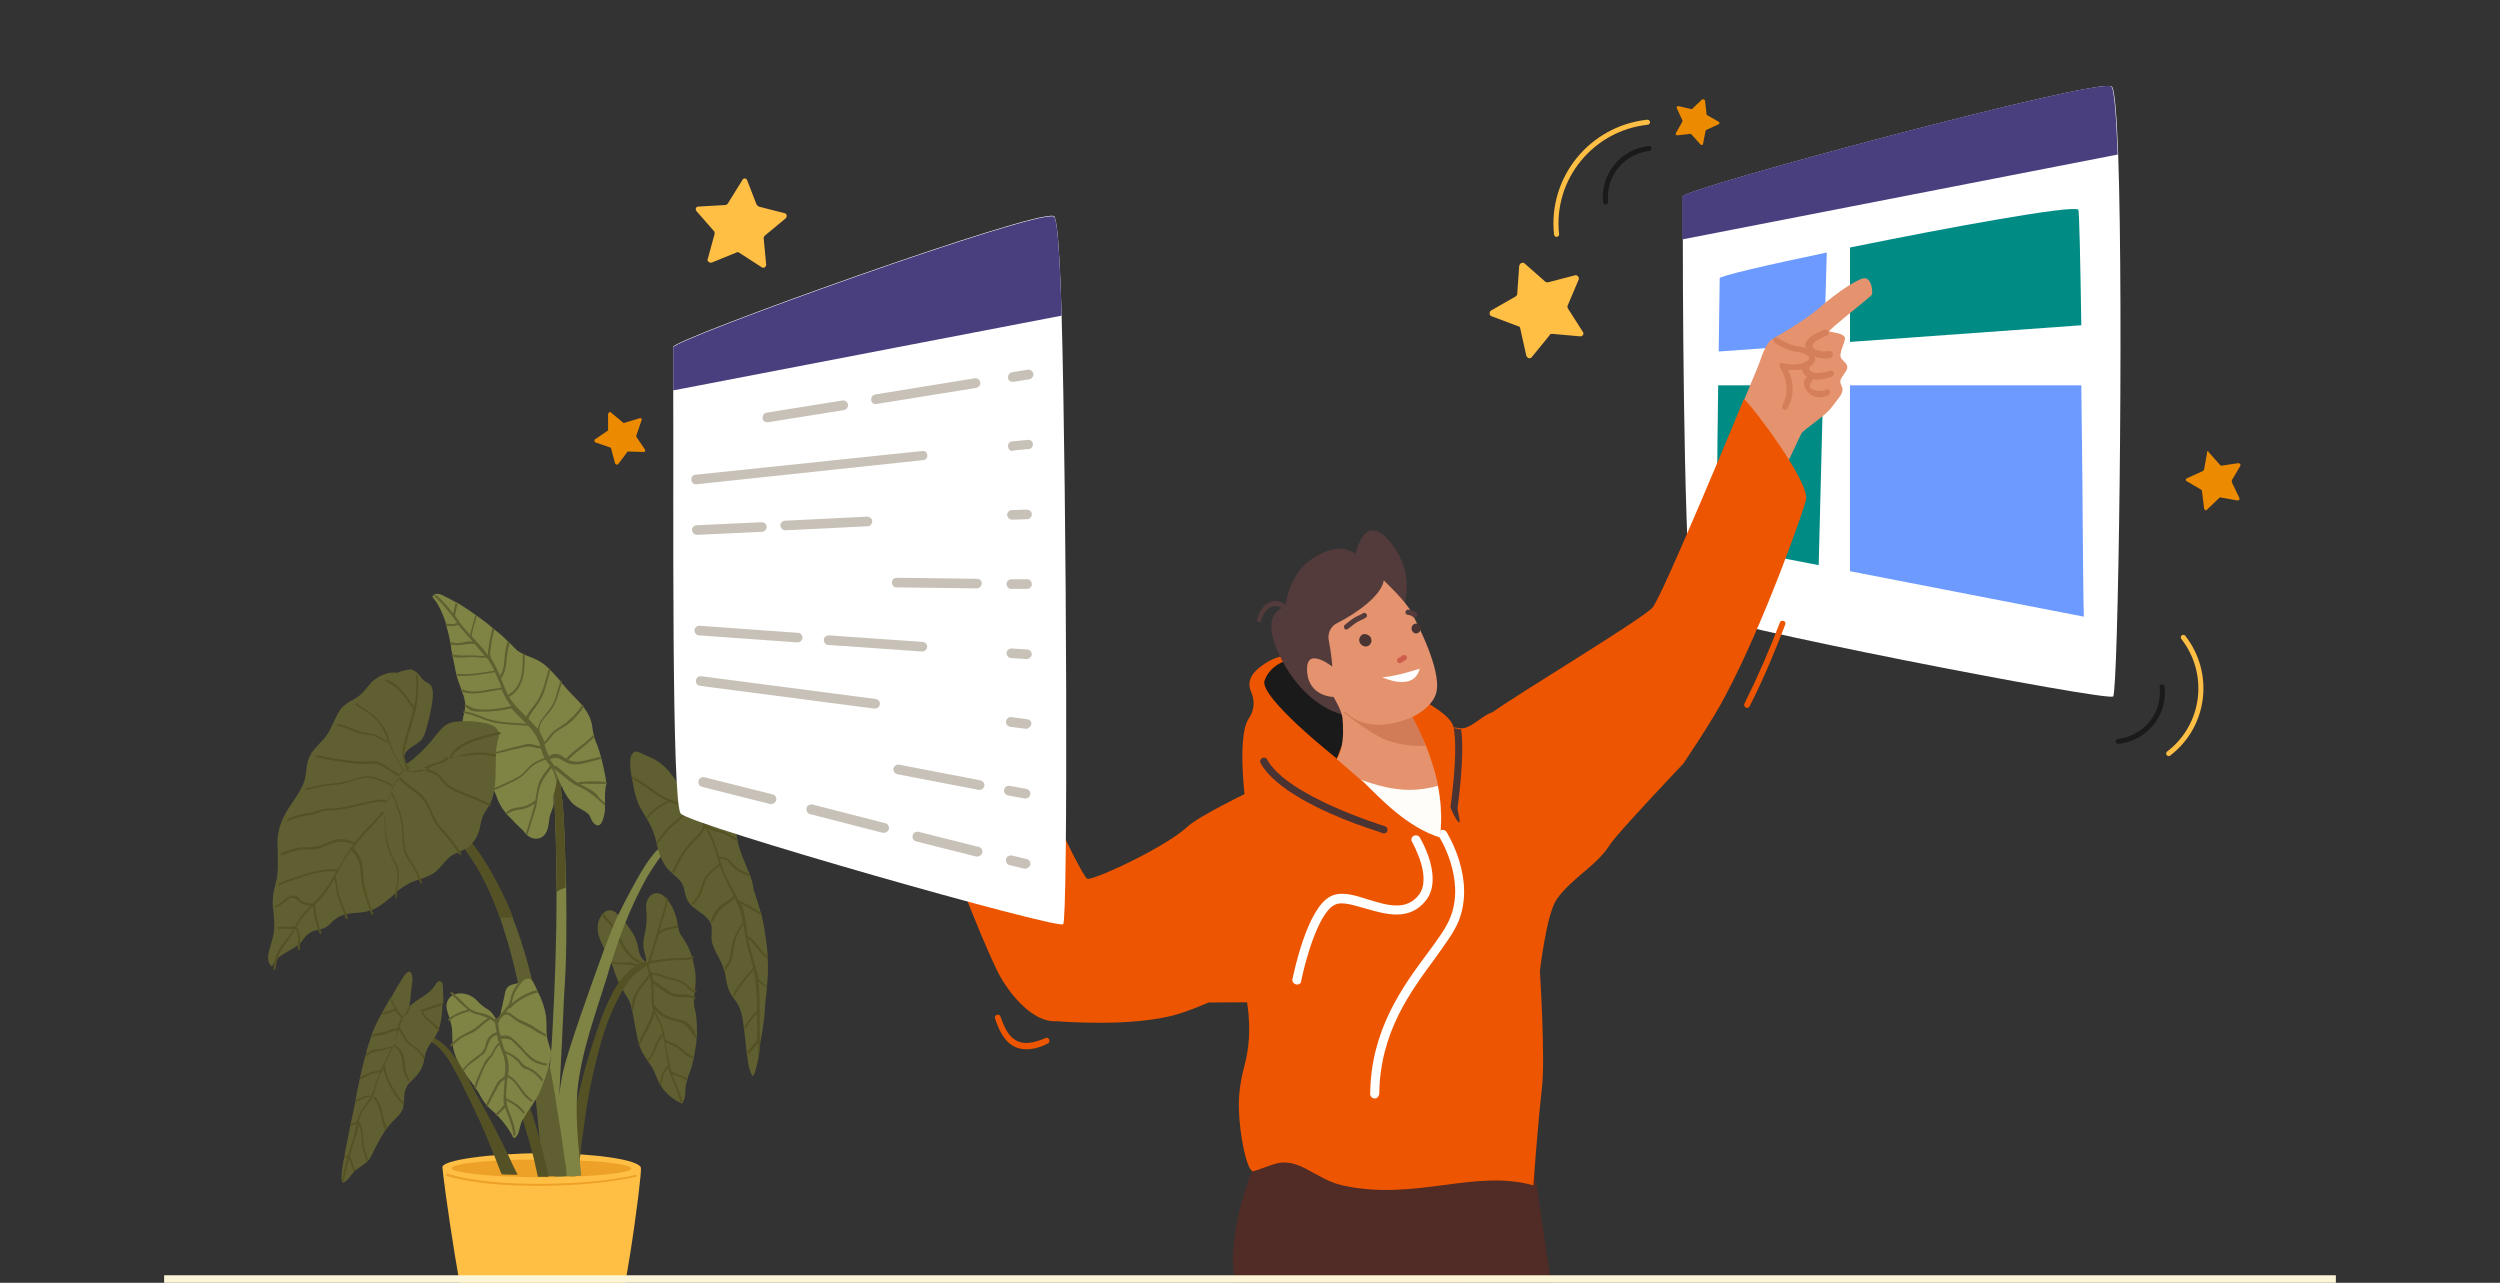 <?xml version="1.0" encoding="utf-8"?>
<!-- Generator: Adobe Illustrator 24.2.1, SVG Export Plug-In . SVG Version: 6.00 Build 0)  -->
<svg version="1.1" id="Layer_1" xmlns="http://www.w3.org/2000/svg" xmlns:xlink="http://www.w3.org/1999/xlink" x="0px" y="0px"
	 viewBox="0 0 495 254" style="enable-background:new 0 0 495 254;" xml:space="preserve">
<rect x="0" y="0" width="495" height="254" fill="#333333" stroke="none"/>
<style type="text/css">
	.st0{display:none;fill:#FFFBEC;}
	.st1{clip-path:url(#SVGID_2_);}
	.st2{fill:#FFBF44;}
	.st3{fill:#EDA126;}
	.st4{fill:#605F31;}
	.st5{fill:#545225;}
	.st6{fill:#7F8444;}
	.st7{clip-path:url(#SVGID_4_);fill:#FFFFFF;}
	.st8{clip-path:url(#SVGID_6_);fill:#4A3F7E;}
	.st9{clip-path:url(#SVGID_8_);fill:#008B85;}
	.st10{clip-path:url(#SVGID_10_);fill:#6D9AFF;}
	.st11{clip-path:url(#SVGID_12_);fill:#008B85;}
	.st12{clip-path:url(#SVGID_14_);fill:#C7C1B7;}
	.st13{clip-path:url(#SVGID_16_);fill:#C7C1B7;}
	.st14{clip-path:url(#SVGID_18_);fill:#C7C1B7;}
	.st15{clip-path:url(#SVGID_20_);fill:#512C26;}
	.st16{clip-path:url(#SVGID_22_);fill:#512C26;}
	.st17{clip-path:url(#SVGID_24_);fill:#ED5500;}
	.st18{clip-path:url(#SVGID_26_);fill:#E5936F;}
	.st19{clip-path:url(#SVGID_28_);fill:#D57E5A;}
	.st20{clip-path:url(#SVGID_30_);fill:#D57E5A;}
	.st21{clip-path:url(#SVGID_32_);fill:#D57E5A;}
	.st22{clip-path:url(#SVGID_34_);fill:#1A1A1A;}
	.st23{clip-path:url(#SVGID_36_);fill:#E5936F;}
	.st24{clip-path:url(#SVGID_38_);fill:#D57E5A;}
	.st25{clip-path:url(#SVGID_40_);fill:#D57E5A;}
	.st26{clip-path:url(#SVGID_42_);fill:#D57E5A;}
	.st27{clip-path:url(#SVGID_44_);fill:#ED5500;}
	.st28{clip-path:url(#SVGID_46_);fill:#493333;}
	.st29{clip-path:url(#SVGID_48_);fill:#493333;}
	.st30{clip-path:url(#SVGID_50_);fill:#FFFFFF;}
	.st31{clip-path:url(#SVGID_52_);fill:#FFFFFF;}
	.st32{clip-path:url(#SVGID_54_);fill:#1A1A1A;}
	.st33{clip-path:url(#SVGID_56_);fill:#533B3B;}
	.st34{clip-path:url(#SVGID_58_);fill:#E5936F;}
	.st35{clip-path:url(#SVGID_60_);fill:#533B3B;}
	.st36{clip-path:url(#SVGID_62_);fill:#D17C57;}
	.st37{clip-path:url(#SVGID_64_);fill:#E5936F;}
	.st38{clip-path:url(#SVGID_66_);fill:#CF5D4C;}
	.st39{clip-path:url(#SVGID_68_);fill:#533B3B;}
	.st40{clip-path:url(#SVGID_70_);fill:#533B3B;}
	.st41{clip-path:url(#SVGID_72_);fill:#FFFFFF;}
	.st42{clip-path:url(#SVGID_74_);fill:#FFFDF9;}
	.st43{clip-path:url(#SVGID_76_);fill:#512C26;}
	.st44{clip-path:url(#SVGID_78_);fill:#493333;}
	.st45{clip-path:url(#SVGID_80_);fill:#493333;}
	.st46{clip-path:url(#SVGID_82_);fill:#FFFFFF;}
	.st47{clip-path:url(#SVGID_84_);fill:#4A3F7E;}
	.st48{clip-path:url(#SVGID_86_);fill:#C7C1B7;}
	.st49{clip-path:url(#SVGID_88_);fill:#C7C1B7;}
	.st50{clip-path:url(#SVGID_90_);fill:#C7C1B7;}
	.st51{clip-path:url(#SVGID_92_);fill:#C7C1B7;}
	.st52{clip-path:url(#SVGID_94_);fill:#C7C1B7;}
	.st53{clip-path:url(#SVGID_96_);fill:#C7C1B7;}
	.st54{clip-path:url(#SVGID_98_);fill:#C7C1B7;}
	.st55{clip-path:url(#SVGID_100_);fill:#C7C1B7;}
	.st56{clip-path:url(#SVGID_102_);fill:#C7C1B7;}
	.st57{clip-path:url(#SVGID_104_);fill:#C7C1B7;}
	.st58{clip-path:url(#SVGID_106_);fill:#C7C1B7;}
	.st59{clip-path:url(#SVGID_108_);fill:#C7C1B7;}
	.st60{clip-path:url(#SVGID_110_);fill:#C7C1B7;}
	.st61{clip-path:url(#SVGID_112_);fill:#C7C1B7;}
	.st62{clip-path:url(#SVGID_114_);fill:#C7C1B7;}
	.st63{clip-path:url(#SVGID_116_);fill:#C7C1B7;}
	.st64{clip-path:url(#SVGID_118_);fill:#C7C1B7;}
	.st65{clip-path:url(#SVGID_120_);fill:#C7C1B7;}
	.st66{clip-path:url(#SVGID_122_);fill:#C7C1B7;}
	.st67{clip-path:url(#SVGID_124_);fill:#C7C1B7;}
	.st68{clip-path:url(#SVGID_126_);fill:#C7C1B7;}
	.st69{clip-path:url(#SVGID_128_);fill:#ED5500;}
	.st70{clip-path:url(#SVGID_130_);fill:#ED5500;}
	.st71{fill:#ED8B00;}
	.st72{fill:none;stroke:#1A1A1A;stroke-linecap:round;stroke-linejoin:bevel;stroke-miterlimit:10;}
	.st73{fill:none;stroke:#FFBF44;stroke-linecap:round;stroke-linejoin:bevel;stroke-miterlimit:10;}
	.st74{fill:#FDF5D7;}
</style>
<rect class="st0" width="495" height="254"/>
<g>
	<g>
		<g>
			<defs>
				<rect id="SVGID_1_" x="42.3" y="13" width="383.6" height="241"/>
			</defs>
			<clipPath id="SVGID_2_">
				<use xlink:href="#SVGID_1_"  style="overflow:visible;"/>
			</clipPath>
			<g class="st1">
				<g>
					<g>
						<path class="st2" d="M87.6,231.1c0,1.4,4.3,32.6,6.6,36.1c2.3,3.5,9.3,3.9,12.6,3.9c3.3,0,10.5,0,13.3-3.3
							c2.9-3.3,7.1-35.4,6.8-36.6c-0.5-1.6-9-2.8-19.1-2.9C96.7,228.4,87.6,229.7,87.6,231.1z"/>
					</g>
					<g>
						<path class="st3" d="M106.4,234.8c-12.6,0-18-2-18-2c-0.1,0-0.2-0.2-0.1-0.3c0-0.1,0.2-0.2,0.3-0.1c0.1,0,5.4,2,17.9,2
							s19.2-1.7,19.3-1.8c0.1,0,0.2,0,0.3,0.1c0,0.1,0,0.2-0.2,0.3C125.8,233,119,234.8,106.4,234.8z"/>
					</g>
					<g>
						<path class="st3" d="M125,231.4c0,0.6-4.1,1.2-9.8,1.5c-0.2,0-0.4,0-0.6,0c-0.4,0-0.9,0-1.4,0.1c-0.3,0-0.6,0-0.9,0
							c-0.8,0-1.5,0-2.3,0.1c-0.4,0-0.9,0-1.4,0c-0.2,0-0.4,0-0.6,0c-0.4,0-0.9,0-1.3,0h-0.2c-1.4,0-2.7,0-3.9-0.1
							c-1.1,0-2.2-0.1-3.2-0.1c-6-0.3-10-1-10-1.6s3.5-1.2,8.7-1.5c0.9-0.1,1.9-0.1,2.9-0.1c1.5-0.1,3.1-0.1,4.7-0.1
							c0.5,0,1,0,1.5,0h0.2c0.1,0,0.2,0,0.3,0c0.7,0,1.3,0,2,0s1.4,0,2,0.1c0.4,0,0.7,0,1.1,0c0.6,0,1.3,0.1,1.9,0.1c0,0,0,0,0.1,0
							C120.9,230,125,230.7,125,231.4z"/>
					</g>
				</g>
				<g>
					<g>
						<path class="st4" d="M137.5,199.4c-0.1-0.5-0.1-0.9-0.1-1.3c0-0.2,0-0.3,0-0.5l0,0c0-0.3,0.1-0.6,0.1-0.9c0-0.1,0-0.3,0.1-0.4
							c0-0.1,0-0.1,0-0.2c0.1-1.1,0.2-2.1,0.1-3.2c-0.1-1-0.3-2.1-0.6-3.1c0-0.1-0.1-0.3-0.1-0.4c-0.2-0.7-0.5-1.4-0.8-2
							c-0.4-0.8-0.9-1.6-1.4-2.3c-0.3-0.5-0.4-0.9-0.5-1.4c0-0.1-0.1-0.3-0.1-0.4c-0.1-0.5-0.1-1.1-0.3-1.6
							c-0.3-1.2-0.9-2.5-1.7-3.5c-0.1-0.1-0.2-0.3-0.3-0.4c-0.2-0.2-0.4-0.3-0.6-0.5c-1.1-0.8-2.4-0.5-3,0.7
							c-0.5,0.8-0.4,1.8-0.3,2.7c0.1,1.4,0,2.6-0.3,4c-0.2,0.9-0.4,1.9-0.3,2.8c0.1,1,0.6,1.9,0.5,2.9c0,0,0,0,0,0.1
							c0,0-0.1,0-0.1-0.1c-1-0.6-1.3-1.9-1.5-3c-0.2-0.9-0.5-1.8-1-2.6c-0.4-0.6-0.8-1.2-1.2-1.8c-0.5-0.6-1-1.2-1.5-1.7
							c-0.3-0.3-0.6-0.5-0.8-0.7c-0.8-0.6-1.7-0.4-2.3,0.2c-0.1,0.1-0.2,0.2-0.3,0.3c-0.1,0.1-0.1,0.2-0.2,0.3
							c-0.8,1.2-0.8,2.7-0.4,4c0.3,1,0.8,2,1.3,2.9c0.4,0.7,0.8,1.4,1.1,2.1c0,0.1,0.1,0.2,0.1,0.3v0.1c0.1,0.2,0.1,0.3,0.2,0.5
							c0.4,1.2,0.8,2.5,1.4,3.6c0.2,0.5,0.5,0.9,0.8,1.4c0,0.1,0.1,0.1,0.1,0.2c0.5,0.8,1,1.5,1.3,2.5c0.1,0.3,0.1,0.5,0.2,0.8l0,0
							c0.1,0.3,0.1,0.6,0.2,0.9c0.1,0.6,0.2,1.1,0.3,1.7c0.3,1.4,0.5,2.9,0.9,4.3c0.1,0.2,0.1,0.4,0.2,0.6c0.2,0.4,0.3,0.9,0.6,1.3
							c0.3,0.5,0.6,0.9,0.9,1.4l0,0c0.1,0.1,0.2,0.2,0.2,0.3c0.2,0.3,0.5,0.7,0.7,1c0.6,1,0.9,2.2,1.5,3.3c0,0,0,0.1,0.1,0.1
							c0.1,0.2,0.2,0.3,0.3,0.5c0.9,1.4,2.3,2.5,3.8,3.2l0,0c0,0,0.1,0,0.1,0.1c0.1,0,0.2,0,0.3-0.1c0,0,0,0,0-0.1l0,0
							c0.4-0.7,0.5-1.5,0.5-2.3c0-0.7,0.1-1.3,0.3-1.9c0-0.1,0.1-0.3,0.1-0.4c0.1-0.4,0.2-0.8,0.4-1.2c0.4-0.9,0.6-1.8,0.8-2.8
							c0-0.1,0.1-0.3,0.1-0.4c0.2-1.1,0.4-2.1,0.5-3.2c0-0.1,0-0.2,0-0.4l0,0c0-0.2,0-0.4,0.1-0.6l0,0
							C138,203.1,138,201.3,137.5,199.4z"/>
					</g>
					<g>
						<g>
							<path class="st5" d="M137.8,205L137.8,205c0,0.2,0,0.4-0.1,0.6c-0.2-0.2-0.3-0.4-0.4-0.6c-0.8-1.1-1.4-2.2-2.7-2.6
								c-1-0.3-2-0.4-3-0.9c-0.8-0.4-1.4-0.9-2-1.6c0.3,0.9,0.9,1.8,1.3,2.7c0.2,0.5,0.4,1.1,0.5,1.7c0.1,0.1,0.2,0.2,0.1,0.3
								c0.1,0.4,0.2,0.9,0.2,1.3h0.1c0.8,0.4,1.7,0.7,2.5,1.2c0.6,0.4,1,0.8,1.6,1.3c0.4,0.3,0.9,0.6,1.4,0.8c0,0.1-0.1,0.3-0.1,0.4
								c-0.5-0.2-1-0.4-1.4-0.7c-0.6-0.4-1-1-1.7-1.4s-1.6-0.8-2.3-1.1v0.1c0.3,1.4,0.5,2.8,0.8,4.2c0.1,0.5,0.2,1,0.4,1.5
								c1,0.5,2.1,0.7,3,1.3c0,0.1-0.1,0.3-0.1,0.4c-0.1-0.1-0.2-0.1-0.3-0.2c-0.8-0.5-1.7-0.7-2.5-1c0.2,0.7,0.5,1.3,0.8,2
								c0.5,1.1,0.9,2.2,1.2,3.4l0,0c0,0,0,0,0,0.1c-0.1,0.1-0.2,0.1-0.3,0.1c0,0-0.1,0-0.1-0.1l0,0c-0.4-1.5-0.9-2.9-1.6-4.4
								c-0.3-0.8-0.6-1.6-0.8-2.4c-0.9,0.8-1.1,2.3-1.4,3.5v0.1c-0.1-0.2-0.2-0.3-0.3-0.5c0.3-1.4,0.6-2.7,1.7-3.6
								c-0.3-1.6-0.5-3.2-0.8-4.7c-0.1-0.4-0.2-0.8-0.2-1.2c-0.6,0.7-1,1.4-1.3,2.3c-0.2,0.7-0.5,1.3-0.9,1.9
								c-0.2,0.3-0.5,0.6-0.7,0.9c-0.1-0.1-0.2-0.2-0.2-0.3l0,0c0.1-0.2,0.3-0.3,0.4-0.5c0.7-0.8,0.9-1.9,1.3-2.8
								c0.3-0.7,0.8-1.3,1.3-1.9c-0.2-0.8-0.4-1.7-0.8-2.4c-0.3-0.5-0.5-1-0.8-1.5c-0.5,1.8-1.5,3.4-2.4,5.1
								c-0.2,0.5-0.4,0.9-0.6,1.4c-0.1-0.2-0.1-0.4-0.2-0.6c0.1-0.3,0.3-0.7,0.4-1c0.9-1.8,2-3.6,2.5-5.6c-0.1-0.3-0.2-0.6-0.2-0.9
								c-0.2-1.2,0-2.4-0.1-3.7c-0.1-0.7-0.2-1.3-0.3-2c-1.1,1.6-2.6,2.9-3,4.9c-0.1,0.7-0.2,1.5-0.5,2.1c-0.1-0.3-0.1-0.6-0.2-0.9
								l0,0c0.1-0.7,0.2-1.3,0.4-2c0.6-1.8,2.2-3.1,3.1-4.7c-0.2-0.6-0.4-1.3-0.6-1.9c-0.1-0.2,0.1-0.3,0.3-0.2l0,0
								c-0.1-0.1,0-0.3,0.1-0.3c0.8-2.2,1.4-4.5,2.1-6.8c0.6-2,1.2-3.9,1.6-5.9c0.1,0.1,0.2,0.2,0.3,0.4c-0.4,1.9-1,3.8-1.6,5.7
								c-0.1,0.2-0.1,0.4-0.2,0.6c0.6-0.5,1.3-0.6,2.1-0.8c0.6-0.1,1.1-0.3,1.7-0.4c0,0.1,0,0.3,0.1,0.4c-0.3,0.1-0.6,0.1-0.8,0.2
								c-0.9,0.2-2.1,0.4-2.9,1c-0.1,0.1-0.2,0.1-0.2,0c-0.6,1.8-1.1,3.7-1.7,5.5c1.6-0.3,3.2-0.5,4.8-0.6c1-0.1,2.2,0.1,3.2-0.2
								c0.2-0.1,0.4-0.1,0.5-0.2c0,0.1,0.1,0.3,0.1,0.4c-0.1,0-0.1,0-0.2,0.1c-0.8,0.3-1.6,0.3-2.5,0.3c-2.1,0-4.1,0.3-6.1,0.7v0.1
								c0,0.1-0.1,0.1-0.2,0.1c0.2,0.5,0.3,1,0.5,1.5c0.1,0,0.1,0.1,0.2,0.1c1.1,0,2.3,0.6,3.3,0.9c1.1,0.3,2.4,0.5,3.3,1.2
								c0.4,0.3,0.7,0.6,1,0.9c0.4,0.3,0.8,0.5,1.2,0.5c0,0.1,0,0.3-0.1,0.4c-0.2,0-0.4,0-0.6-0.1c-0.7-0.3-1.1-0.9-1.6-1.3
								c-1-0.8-2.4-1-3.5-1.3c-0.9-0.3-2.1-0.8-3-0.8c0.1,0.4,0.2,0.9,0.3,1.3c0.1-0.1,0.1-0.1,0.2,0c1,0.7,2,1.3,2.9,2
								c1.2,0.8,2.2,0.5,3.5,0.6c0.6,0.1,1.2,0.2,1.7,0.5l0,0c0,0.2,0,0.3,0,0.5c-0.1,0-0.2-0.1-0.3-0.1c-1.1-0.5-2.1-0.3-3.3-0.4
								c-1.8-0.1-3.4-1.7-4.8-2.7c0.2,1.3,0.1,2.6,0.2,3.9c0,0.2,0.1,0.4,0.1,0.6c0.1,0,0.2,0,0.2,0.1c0.9,1,1.9,1.8,3.2,2.2
								c0.9,0.3,2,0.3,2.9,0.8c0.8,0.5,1.3,1.3,1.8,2C137.5,204.7,137.6,204.9,137.8,205z"/>
						</g>
						<g>
							<path class="st5" d="M127.3,191.2c-1,0.5-2.1-0.2-3.1-0.2c-1.1,0-2.2-0.1-3.3-0.2v-0.1c0-0.1-0.1-0.2-0.1-0.3
								c0.9,0.1,1.8,0.2,2.7,0.2c0.5,0,1.1-0.1,1.6,0c0.6,0.1,1.2,0.5,1.8,0.3c-1.9-0.8-3.3-2.4-4.2-4.3c-0.6-1.3-1-2.6-2-3.6
								c-0.7-0.6-1.2-1.2-1.6-1.9c0.1-0.1,0.2-0.2,0.3-0.3c1.1,1.5,2.5,2.7,3.2,4.4c1,2.3,2.2,4.4,4.6,5.3c0.1,0,0.1,0.1,0.1,0.2
								C127.4,190.9,127.5,191.1,127.3,191.2z"/>
						</g>
					</g>
					<g>
						<path class="st5" d="M128.1,190.8c-0.1-0.2-0.2-0.2-0.4-0.3c-0.1,0-0.1,0-0.1,0l0,0c-0.3,0.1-0.6,0.2-0.9,0.3
							c-0.7,0.3-1.4,0.8-2,1.3c-0.8,0.7-1.6,1.6-2.4,2.8c-0.4,0.6-0.9,1.3-1.2,2.1c-1.7,3.2-2.5,6-3.7,9.5
							c-1.3,3.8-2.3,7.8-3.2,11.7c-0.7,3.5-1.3,7-1.7,10.6c0,0.2,0.2,0.3,0.4,0.1c0,0.2,0,0.4,0,0.6c0,1.1,0.1,2.2,0.2,3.4
							c0.5,0,0.9,0,1.4-0.1c0.1-1,0.2-2,0.3-2.9c0-0.1,0-0.2,0-0.3c0.2-1.9,0.4-3.8,0.7-5.7c0.5-4.2,1.2-8.3,2.2-12.4
							c0.9-3.8,1.9-7.7,3.5-11.3c0.6-1.3,1.2-2.6,1.9-3.8c0.2-0.4,0.4-0.7,0.7-1.1c0.6-1,1.6-2.1,2.5-2.9
							C127,191.9,128.3,191.3,128.1,190.8z"/>
					</g>
					<g>
						<path class="st6" d="M112.1,175.8c-0.1-3.4-0.2-6.7-0.3-9.7c-0.1-2.6-0.2-5.3-0.5-7.9c-0.1-0.8-0.2-1.7-0.3-2.5l0,0
							c-0.1-0.9-0.3-1.8-0.5-2.7l0,0c-0.1-0.2-0.1-0.5-0.2-0.7c-0.1-0.4-0.3-0.8-0.4-1.3c-0.1-0.2-0.4-0.2-0.4,0.1
							c0,0.2,0,0.4,0,0.5c0,0.4,0,0.7,0,1.1c0,0.9,0.1,1.8,0.3,2.7c0,0-0.1,0.1-0.1,0.2c0,0.3,0,0.7,0,1l0,0
							c0.3,6.7,0.5,13.4,0.5,20.1c0,9-0.3,18.1-0.8,27.1c-0.1,2.4-0.3,4.7-0.5,7.1c-0.2,2.2-0.4,4.5-0.6,6.7c0,0.2,0.2,0.2,0.3,0.2
							c0.1,1.5,0.3,3,0.4,4.4v0.5c-0.5-0.6-0.9-1.3-1.1-2.1c-0.1-0.3-0.5-0.2-0.4,0.1c0.3,1,0.8,1.9,1.6,2.7l0.1,0.1
							c0,0.1,0,0.3,0,0.4c0,0.1,0.3,0.7,0.6,1.1c0.2,0.3,0.4,0.5,0.4,0.4l0.2-1.2c0,0,0-1,0.1-2.7c0.1-1.5,0.2-3.7,0.3-6
							c0.3-5.9,0.7-13.6,0.9-18.6C112.2,190.3,112.2,182.8,112.1,175.8z"/>
					</g>
					<g>
						<path class="st6" d="M139.2,163h-0.1c-0.2,0.1-0.4,0.1-0.5,0.2c-3,0.2-5.9,2.3-8.1,4.7c-1.1,1.1-2,2.3-2.7,3.4
							c-1.8,2.8-3.8,6.6-5.5,10.1c-0.7,1.5-1.3,3-1.8,4.3c-0.2,0.6-0.6,1.5-1,2.6c-2.4,6.6-7.2,19.9-8.1,24.3
							c-0.2,0.8-0.3,1.7-0.5,2.8c-0.2,1.3-0.4,2.7-0.6,4.2c-0.2,1.7-0.4,3.5-0.5,5.3c-0.1,1.6-0.1,3.1-0.1,4.6
							c0,1.3,0.1,2.5,0.2,3.5c0.8,0,1.6,0,2.3-0.1c0.3,0,0.6,0,0.9,0c0.5,0,0.9,0,1.4-0.1c0.2,0,0.4,0,0.6,0c-0.1-1-0.2-1.9-0.3-2.9
							c0-0.1,0-0.2,0-0.3c-0.4-3.8-0.7-7.6-0.6-11.4c0-0.7,0.1-1.4,0.1-2c0.8-8.2,3.7-15.6,6.1-23.5c0.1-0.5,0.3-0.9,0.4-1.4
							c0.9-2.8,1.8-5.5,2.9-8.3c1.3-3.3,2.8-6.5,4.5-9.5c0.8-1.3,1.7-2.7,2.7-4c2-2.6,4.6-4.8,7.6-6h0.1c0.1,0,0.1,0,0.2-0.1
							c0.1,0,0.2-0.1,0.2-0.1c0.1,0,0.1-0.1,0.1-0.2C139.4,163.1,139.3,163,139.2,163z"/>
					</g>
					<g>
						<path class="st5" d="M111.8,166c-0.1-2.6-0.2-5.3-0.5-7.9c-0.1-0.8-0.2-1.7-0.3-2.5l0,0c-0.1-0.9-0.3-1.8-0.5-2.7l0,0
							c-0.1-0.2-0.1-0.5-0.2-0.7c-0.1-0.4-0.3-0.8-0.4-1.3c-0.1-0.2-0.4-0.2-0.4,0.1c0,0.2,0,0.4,0,0.5c0,0.4,0,0.7,0,1.1
							c0,0.9,0.1,1.8,0.3,2.7c0,0-0.1,0.1-0.1,0.2c0,0.3,0,0.7,0,1l0,0c0.3,6.7,0.5,13.4,0.5,20.1c0.5-0.4,1.1-0.6,1.7-0.8h0.1
							C112,172.4,111.9,169.1,111.8,166z"/>
					</g>
					<g>
						<g>
							<path class="st6" d="M119.8,159c0,0.2,0,0.4,0,0.5c0,0.2,0,0.3,0,0.5c0,0.9-0.6,4.9-2.3,2.9c-0.5-0.5-0.5-1.2-1-1.7
								c-0.4-0.4-0.9-0.7-1.3-0.9c-0.9-0.5-1.8-1-2.4-1.9c-0.8-0.9-1.7-2.9-2.2-4c-0.2-0.4-0.3-0.7-0.3-0.7s-0.1,0.4-0.1,1
								c-0.1,0.7-0.2,1.5-0.4,2c-0.2,0.4-0.2,0.9-0.2,1.3c0,0.6,0.1,1.2-0.1,1.8c-0.2,0.7-0.6,1.4-0.7,2.1c-0.2,1.3-0.2,2.9-1.4,3.8
								c-0.8,0.5-1.9,0.5-2.7-0.1c-0.1-0.1-0.2-0.1-0.3-0.2c-0.1-0.1-0.2-0.2-0.3-0.3c-0.3-0.3-0.5-0.7-0.9-1
								c-0.6-0.6-1.2-1.1-1.7-1.7c-0.4-0.4-0.8-0.8-1.2-1.2c-0.1-0.1-0.2-0.2-0.2-0.3c-0.7-0.8-1.2-1.7-1.6-2.7
								c-0.2-0.6-0.4-1.1-0.7-1.7c-0.1-0.1-0.1-0.2-0.1-0.4c-0.4-1-0.9-2.1-1.6-3c-1.2-1.4-2.2-2.7-2.9-4.4c-0.7-1.6-1.5-3.2-1.6-5
								c-0.1-0.9,0.1-1.7,0.3-2.5v-0.1c0-0.1,0-0.2,0.1-0.3c0-0.3,0.1-0.6,0.1-1c0-0.2,0-0.3,0-0.5c0-0.5-0.2-1-0.3-1.5
								c-0.1-0.3-0.2-0.5-0.3-0.8c-0.1-0.2-0.2-0.4-0.2-0.6c-0.3-0.9-0.7-1.8-0.9-2.7c0-0.1-0.1-0.3-0.1-0.4c0-0.2-0.1-0.3-0.1-0.5
								c-0.2-1-0.4-2-0.6-3c0-0.2-0.1-0.3-0.1-0.5c-0.1-0.4-0.2-0.9-0.2-1.3c0-0.2-0.1-0.4-0.1-0.6s-0.1-0.3-0.1-0.5
								c-0.2-1.1-0.5-2.2-0.8-3.3c0-0.2-0.1-0.3-0.1-0.5c-0.6-1.7-1.3-3.4-2.5-4.8c-0.1-0.1-0.1-0.2,0-0.3c0.1-0.1,0.1-0.1,0.2-0.2
								s0.3-0.2,0.4-0.2c0.5-0.1,1.1,0.1,1.6,0.4c0.8,0.4,1.6,0.8,2.3,1.2c0.1,0.1,0.3,0.1,0.4,0.2c0.4,0.2,0.8,0.5,1.3,0.8
								c0.8,0.5,1.5,1,2.2,1.5c0.1,0.1,0.2,0.2,0.3,0.2c1.1,0.8,2.2,1.6,3.2,2.5c0.1,0.1,0.2,0.2,0.4,0.3c0.4,0.3,0.8,0.7,1.2,1
								c0.5,0.4,0.9,0.9,1.4,1.3c0.1,0.1,0.2,0.2,0.4,0.4c0.5,0.5,0.9,0.9,1.4,1.4c0.4,0.3,0.8,0.5,1.2,0.7c0.1,0.1,0.3,0.1,0.4,0.2
								c0.8,0.3,1.6,0.6,2.4,1s1.6,1,2.3,1.7c0.1,0.1,0.2,0.2,0.3,0.3c0.7,0.7,1.3,1.4,1.9,2.1l0,0c0.1,0.1,0.2,0.2,0.3,0.4
								c0.4,0.5,0.8,0.9,1.2,1.4c0.9,1,2,2,2.9,3.1c0.1,0.1,0.2,0.2,0.3,0.4c0.7,0.9,1.2,1.8,1.5,2.9c0.2,0.7,0.2,1.5,0.4,2.2
								c0,0.1,0.1,0.3,0.1,0.4c0,0.2,0.1,0.3,0.1,0.5c0.1,0.4,0.3,0.9,0.5,1.3c0.3,0.8,0.6,1.7,0.8,2.5c0,0.1,0.1,0.3,0.1,0.4
								c0.1,0.4,0.2,0.8,0.3,1.2c0.2,1.1,0.5,2.1,0.6,3.2c0,0.1,0,0.2,0.1,0.4C119.7,156.4,119.8,157.7,119.8,159z"/>
						</g>
						<g>
							<path class="st4" d="M119.8,159c0,0.2,0,0.4,0,0.5l0,0c-1-0.8-1.9-1.7-3-2.5c-0.9-0.7-1.9-1.1-2.9-1.6c-0.1,0-0.2,0-0.2-0.1
								c-0.3-0.2-0.6-0.4-0.9-0.6c-1-0.8-2-1.6-3.1-2.5c0.1,0.2,0.2,0.4,0.3,0.6c0.2,0.5,0.4,1.1,0.5,1.6c-0.2-0.4-0.3-0.7-0.3-0.7
								s-0.1,0.4-0.1,1c-0.1-0.8-0.3-1.6-0.7-2.3c-0.1-0.1-0.1-0.2-0.2-0.3c-1,1.2-2,2.5-2.4,4.1c-0.4,1.5-0.4,3-0.9,4.4
								c-0.5,1.6-1,3.2-1.5,4.8c-0.1-0.1-0.2-0.2-0.3-0.3c0.6-1.8,1.1-3.5,1.6-5.3c0.1-0.2,0.1-0.5,0.2-0.7c-0.6,0.4-1.3,0.8-2,1
								c-0.9,0.3-1.9,0.2-2.8,0.7c-0.3,0.1-0.5,0.3-0.8,0.4c-0.1-0.1-0.2-0.2-0.2-0.3c0.4-0.2,0.7-0.5,1.1-0.7
								c0.7-0.3,1.5-0.3,2.3-0.5c0.9-0.2,1.7-0.6,2.4-1.2h0.1c0.2-1.2,0.3-2.4,0.7-3.5c0.5-1.3,1.4-2.3,2.2-3.4
								c-0.3-0.4-0.6-0.8-0.9-1.2c-1.4,0.5-2.5,1-3.5,2.2c-0.7,0.8-1.4,1.4-2.4,1.9c-1.4,0.7-2.9,1.4-4.3,2
								c-0.1-0.1-0.1-0.2-0.1-0.4c1.7-0.7,3.3-1.4,4.9-2.3c1.1-0.6,1.7-1.6,2.6-2.4c0.8-0.6,1.7-1,2.6-1.3l0,0
								c-0.3-0.6-0.5-1.2-0.7-1.9H107c-0.4,0-0.7-0.1-1.1-0.2c-0.7-0.2-1.2-0.2-1.9-0.1c-1.1,0.2-2.1,0.5-3.2,0.7
								c-2,0.5-4,1.1-6.1,1c-0.3,0-0.3-0.4,0-0.4c2.3,0.2,4.6-0.6,6.8-1.2c1-0.2,2-0.5,2.9-0.7c0.9-0.1,1.7,0.4,2.6,0.4l0,0
								c0-0.1,0-0.2-0.1-0.2c-0.4-1.5-1.3-2.7-2.3-3.8c0,0,0,0-0.1,0c-2.3-0.2-4.8-0.2-7-0.7c-2-0.5-3.8-1.6-5.8-1.8v-0.1
								c0-0.1,0-0.2,0.1-0.3c1.6,0.2,3.1,0.9,4.7,1.5c2.4,0.8,5.1,0.8,7.7,1c-1-1.1-2.1-2-3-3.1c0,0.1-0.1,0.1-0.1,0.1
								c-2,0.4-4.1,0.7-6.1,0.6c-0.8,0-1.5,0-2.2-0.5c-0.3-0.2-0.5-0.4-0.8-0.5c0-0.2,0-0.3,0-0.5c0.2,0.1,0.4,0.2,0.7,0.3
								c0.6,0.4,1,0.6,1.7,0.7c2.2,0.3,4.6-0.1,6.8-0.6l0,0c-0.8-1-1.4-2.1-1.9-3.3c-1,0.2-2,0.3-2.9,0.5c-0.8,0.1-1.7,0.3-2.5,0.3
								s-1.6,0-2.3-0.3l0,0c-0.1-0.2-0.2-0.4-0.2-0.6c0.6,0.3,1.2,0.4,1.9,0.5c1.1,0.1,2.1-0.1,3.1-0.3s2-0.2,2.9-0.5
								c-0.2-0.5-0.4-1-0.6-1.4c-0.1,0-0.2-0.2-0.1-0.3c-0.2-0.4-0.4-0.9-0.6-1.3c-2.5,0.4-5.1,0.9-7.6,0.7c0-0.1-0.1-0.3-0.1-0.4
								c2.5,0.3,5.1-0.2,7.6-0.6c-0.3-0.5-0.5-1.1-0.9-1.6c-0.2-0.4-0.5-0.7-0.7-1c-0.8,0.1-1.6,0-2.4-0.1c-0.8,0-1.5,0-2.3,0.1
								c-0.7,0-1.4,0-2.1-0.2c0-0.2-0.1-0.3-0.1-0.5c0.7,0.2,1.4,0.3,2.2,0.3c0.8,0,1.6-0.1,2.5,0c0.6,0,1.2,0.1,1.9,0.1
								c-0.7-0.8-1.4-1.7-2.1-2.5c-0.1,0.1-0.2,0.1-0.5,0.1c-0.4,0-1,0-1.4,0.1c-0.3,0-0.5,0.1-0.8,0.1c-0.7,0.1-1.3,0.1-2-0.1l0,0
								c0-0.2-0.1-0.3-0.1-0.5c0.3,0.1,0.6,0.1,1,0.2c0.8,0.1,1.6-0.1,2.4-0.3c0.2,0,0.8,0,1.1,0c-1-1.1-2-2.2-2.9-3.3
								c-0.8,0.4-1.6,0.3-2.4,0.2c0-0.2-0.1-0.3-0.1-0.5c0.8,0.2,1.6,0.3,2.3-0.1c-1.4-1.9-2.8-3.8-4.6-5.3c0.1-0.1,0.3-0.2,0.4-0.2
								c1.3,1,2.4,2.3,3.4,3.7c0.2-0.7,0.3-1.4,0.5-2.1c0.1,0.1,0.3,0.1,0.4,0.2c-0.2,0.8-0.4,1.5-0.5,2.3c0.3,0.4,0.6,0.8,0.9,1.3
								c0.6,0.9,1.4,1.7,2.1,2.5c0.2-1.2,0.7-2.5,1-3.9c0.1,0.1,0.2,0.2,0.3,0.2c-0.4,1.4-0.9,2.8-1,4c1.1,1.2,2.2,2.3,3.1,3.6l0,0
								h0.1c0-0.8,0.2-1.7,0.3-2.5c0.2-0.9,0.4-1.9,0.6-2.8c0.1,0.1,0.2,0.2,0.4,0.3c-0.1,0.5-0.3,1.1-0.4,1.6
								c-0.1,0.7-0.3,1.4-0.3,2c-0.1,0.6-0.3,1.3,0,1.9c0,0.1,0,0.2,0,0.2c0.2,0.3,0.4,0.5,0.5,0.8c0.5,0.9,0.9,1.8,1.3,2.7
								c0.9-1.3,0.8-3,1-4.5c0.1-0.8,0.3-1.6,0.5-2.4c0.1,0.1,0.2,0.2,0.4,0.4c-0.3,1.1-0.5,2.2-0.6,3.4c-0.1,1.3-0.3,2.6-1.1,3.6
								c0.2,0.6,0.5,1.2,0.7,1.8c0.2,0.5,0.5,1,0.7,1.5c2.9-1.7,2.9-4.9,2.9-8.2c0.1,0.1,0.3,0.1,0.4,0.2c0,3.3-0.1,6.6-3.1,8.4
								c0.6,1,1.3,1.8,2.1,2.6c0.4,0.4,0.8,0.8,1.3,1.3c0.5-1.1,1.4-2,2.1-3c0.7-1.1,1.1-2.2,1.5-3.4c0.3-1.1,0.6-2.1,0.9-3.2
								c0.1,0.1,0.2,0.2,0.3,0.3c-0.4,1.3-0.7,2.6-1.1,3.9c-0.3,1-0.8,2-1.4,2.9c-0.7,1-1.4,1.8-1.9,2.9c0.6,0.6,1.2,1.3,1.8,1.9
								c0,0,0,0.1,0.1,0.1c0.1-0.8,0.5-1.6,1-2.2c0.9-1.2,1.9-2.2,2.4-3.7c0.4-1.2,0.7-2.5,1.1-3.7c0.1,0.1,0.2,0.2,0.3,0.4
								c-0.4,1.1-0.7,2.3-1.1,3.4c-0.3,0.9-0.8,1.8-1.4,2.5c-0.9,1.1-2.1,2.1-2,3.7v0.1c0.4,0.7,0.7,1.4,1,2.1
								c0.7-0.7,1.2-1.6,1.9-2.2c0.9-0.7,2-1.2,2.8-2c1.1-0.9,2.1-2,2.8-3.2c0.1,0.1,0.2,0.2,0.3,0.4c-0.6,1-1.4,1.9-2.3,2.8
								c-0.9,0.8-1.9,1.4-2.9,2c-1.1,0.7-1.6,1.9-2.6,2.7l0,0c0.1,0.2,0.2,0.5,0.2,0.7c0.2,0.6,0.4,1.1,0.7,1.6
								c0.7-0.5,1.5-0.6,2.3-0.2c0.4,0.2,0.7,0.5,1.1,0.7c1.5-1.7,3.4-2.7,5-4.3c0.1-0.1,0.3-0.3,0.4-0.4c0,0.2,0.1,0.3,0.1,0.5l0,0
								c-1.6,1.7-3.6,2.8-5.1,4.5c0.6,0.2,1.3,0.3,1.9,0.3c1.4-0.1,2.8-0.6,4.3-0.9c0.1,0,0.1,0,0.2,0c0,0.1,0.1,0.3,0.1,0.4
								c-0.3,0-0.5,0.1-0.8,0.2c-1.1,0.2-2.3,0.6-3.4,0.8c-0.8,0.1-1.6,0.1-2.4-0.2c-1.2-0.5-2.1-1.6-3.5-0.7
								c0.2,0.4,0.5,0.7,0.8,1.1c0.1,0.1,0.1,0.2,0.2,0.2c0.1-0.1,0.2-0.1,0.3,0c1.4,1.1,2.7,2.4,4.2,3.3c0.3-0.2,0.7-0.2,1.1-0.2
								c0.8-0.1,1.6-0.1,2.4-0.1c0.7,0,1.3,0.1,2,0.1c0,0.1,0,0.2,0.1,0.4c-0.3,0-0.6,0-0.9,0c-0.7,0-1.5,0-2.2,0
								c-0.5,0-1.4-0.1-2,0.1c1.2,0.6,2.3,1.1,3.3,2C118.4,157.8,119.1,158.4,119.8,159z"/>
						</g>
					</g>
					<g>
						<path class="st5" d="M101,229.5c-2-4.3-4.2-8.4-6.7-12.9c-0.7-1.2-1.3-2.5-2.1-3.9c-0.1-0.2-0.2-0.3-0.3-0.5
							c-0.1-0.1-0.1-0.2-0.2-0.4c-0.5-0.8-0.9-1.6-1.5-2.3c-1.2-1.7-2.5-3.1-4.2-4c-0.6-0.3-1.1-0.5-1.8-0.7
							c-0.8-0.2-1.7-0.7-1.9,0.3c0,0.1,0.1,0.2,0.2,0.2c0,0.1,0.1,0.1,0.2,0.1c1,0.1,1.9,0.4,2.7,0.9c1.7,1,3,2.7,4,4.5
							c1.5,2.6,2.8,5.3,4.1,8c1.7,3.5,3.2,7,4.6,10.6c0.4,1,0.8,2.1,1.2,3.1c1,0.1,2.1,0.1,3.2,0.1
							C102.1,231.8,101.5,230.7,101,229.5z"/>
					</g>
					<g>
						<path class="st4" d="M111.8,229.5c-0.4-2.7-0.7-5.4-1.2-8.1c-0.1-0.6-0.2-1.2-0.3-1.8c-0.4-2.9-0.9-5.8-1.5-8.7
							c-0.1-0.4-0.2-0.9-0.2-1.3c-0.2-1.1-0.4-2.1-0.6-3.2c-0.1-0.3-0.1-0.6-0.2-0.9c0-0.2-0.1-0.4-0.1-0.6c-0.5-2.6-1.1-5.3-1.7-8
							c0-0.1-0.1-0.3-0.1-0.4c-0.2-0.7-0.3-1.5-0.5-2.2l0,0c-1-4.3-2.3-8.5-3.9-12.6c-0.6-1.6-1.3-3.2-2.1-4.8
							c-1.5-3.1-3.5-6.7-5.9-9.8c-0.6-0.8-1.2-1.6-1.9-2.3c-0.6-0.6-1.2-1.2-1.8-1.8c-0.1-0.1-0.1,1.6,0,2.2c0,0.1,0,0.2,0.1,0.2
							c0.2,0.3,0.7,0.9,0.8,1l0.1,0.1c0.5,0.6,1,1.2,1.4,1.8c3,4.1,5.1,8.6,6.8,13.4c1.1,3.3,2.1,6.6,2.9,10
							c0.2,0.9,0.4,1.8,0.6,2.6c0.1,0.2,0.1,0.4,0.2,0.7l0,0c0,0.2,0.1,0.4,0.1,0.5c0.1,0.7,0.3,1.4,0.4,2l0,0
							c0,0.1,0.1,0.3,0.1,0.4c0.3,1.6,0.6,3.1,0.8,4.7c0,0.2,0.1,0.4,0.1,0.6c0.3,2,0.6,4,0.9,6l0,0c0,0.2,0.1,0.5,0.1,0.7
							c0.1,0.6,0.1,1.2,0.2,1.8c0,0.2,0,0.4,0.1,0.6c0.2,1.5,0.3,3,0.5,4.5c0.2,2.1,0.4,4.1,0.6,6.2c0.1,1,0.2,2,0.3,3.1
							c0.1,1.1,0.3,2.1,0.5,3.2c0.2,1.2,0.4,2.4,0.5,3.6c0.2,0,0.4,0,0.6,0c0.5,0,0.9,0,1.4,0c0.8,0,1.6,0,2.3-0.1
							C112.2,231.8,112,230.6,111.8,229.5z"/>
					</g>
					<g>
						<path class="st5" d="M99.5,176.9c-1.5-3.1-3.5-6.7-5.9-9.8c-0.6-0.8-1.2-1.6-1.9-2.3c-0.3-0.1-0.6-0.1-0.9,0
							c-0.4,0.1-0.7,0.2-1,0.4c0,0.1,0,0.2,0.1,0.2c0.2,0.3,0.7,0.9,0.8,1l0.1,0.1c0.5,0.6,1,1.2,1.4,1.8c3,4.1,5.1,8.6,6.8,13.4
							c0.3,0,0.7,0,1,0c0.5,0,1,0,1.6,0C101,180.1,100.3,178.5,99.5,176.9z"/>
					</g>
					<g>
						<path class="st5" d="M107.8,229.4c-0.2-1.1-0.5-2.1-0.8-3.2c-0.3-1.1-0.6-2.2-0.9-3.3c-0.4-1.3-0.8-2.6-1.3-3.9
							c-0.2-0.6-0.4-1.2-0.6-1.7c-0.1-0.4-0.3-0.8-0.4-1.1l0,0c-0.4-1-0.8-2-1.3-3c-0.7-1.4-1.4-2.9-2.1-4.2
							c-0.1-0.1-0.2-0.3-0.2-0.4c-0.4-0.6-0.7-1.2-1.1-1.8c-0.1-0.1-0.2-0.3-0.3-0.4c-0.2-0.4-0.4-0.7-0.8-0.9
							c-0.1,0-0.2-0.1-0.2-0.1c-0.1,0-0.2,0-0.3,0.1c0,0.2-0.1,0.4-0.1,0.6l0,0l0,0c-0.2-0.1-0.4,0.1-0.3,0.3l0.1,0.1
							c0.3,0.5,0.6,1,0.9,1.4c0.1,0.1,0.2,0.3,0.2,0.4c0.8,1.4,1.4,2.8,2,4.3c0.1,0.3,0.3,0.6,0.4,0.9c0.1,0.2,0.1,0.3,0.2,0.5
							c0.6,1.7,1.3,3.4,1.8,5.1c0.1,0.3,0.2,0.6,0.3,0.9c0.1,0.4,0.3,0.9,0.4,1.3c0.1,0.3,0.2,0.7,0.3,1c0.7,2.4,1.4,4.7,2,7.1
							c0.3,1.2,0.5,2.4,0.8,3.6h0.2c0.4,0,0.9,0,1.3,0c0.2,0,0.4,0,0.6,0C108.4,231.8,108.1,230.6,107.8,229.4z"/>
					</g>
					<g>
						<g>
							<path class="st4" d="M98.7,144.9c0-0.1-0.1-0.3-0.2-0.4c-0.1-0.1-0.2-0.2-0.3-0.4c-0.5-0.5-1.3-0.7-2-0.9
								c-1.5-0.3-3.2-0.5-4.8-0.4c-0.4,0-0.8,0.1-1.2,0.1c-1.9,0.2-2.8,1.3-3.9,2.7c-1.3,1.7-2.8,3.3-4.5,4.7
								c-0.1,0.1-0.3,0.2-0.4,0.3c-0.2,0.2-0.5,0.4-0.7,0.5c-0.1,0.1-0.2,0.1-0.3,0c-0.1,0-0.2-0.2-0.3-0.3c-0.2-0.4-0.1-1.1,0-1.4
								c0.7-1.5,2.4-1.8,3.4-3c0.7-0.9,0.9-2.1,1.2-3.2c0.4-1.4,0.7-2.9,0.9-4.3c0.1-0.9,0.3-2.4-0.3-3.2c-0.3-0.3-0.6-0.5-1-0.7
								c-0.5-0.3-0.9-0.8-1.3-1.3c-0.3-0.4-0.6-0.7-1-0.9c-0.1-0.1-0.3-0.1-0.4-0.2c-0.2-0.1-0.4-0.1-0.7,0
								c-0.7,0.1-1.5,0.3-2.2,0.6c-1-0.1-1.9,0-2.8,0.4c-0.2,0.1-0.3,0.1-0.5,0.2c-0.8,0.4-1.5,0.9-2.1,1.6c-0.9,1-1.5,2-2.8,2.8
								c-0.2,0.1-0.3,0.2-0.5,0.3c-0.1,0.1-0.3,0.2-0.4,0.2c-0.7,0.4-1.4,0.9-2,1.5c-0.6,0.8-1,1.6-1.4,2.5
								c-0.1,0.1-0.1,0.3-0.2,0.4c-0.5,1.1-1,2.2-1.8,3.1c-0.8,0.9-1.7,1.8-2.4,2.7c-0.1,0.1-0.2,0.2-0.2,0.4
								c-0.4,0.6-0.7,1.4-0.8,2.2c0,0.2-0.1,0.4-0.1,0.5l0,0c-0.1,1-0.2,2.1-0.6,3.1c0,0.1-0.1,0.2-0.1,0.3
								c-0.1,0.1-0.1,0.3-0.2,0.4c-0.5,1-1.1,1.9-1.7,2.8c-0.7,1-1.3,1.9-1.8,2.9c-0.1,0.2-0.2,0.4-0.3,0.6
								c-0.4,0.9-0.7,1.8-0.9,2.8c-0.2,1.2-0.2,2.3-0.1,3.5c0,0.2,0,0.3,0,0.5c0,1.7,0.1,3.4-0.2,5.1c0,0.1,0,0.2-0.1,0.3
								c0,0.2-0.1,0.3-0.1,0.5c-0.3,1.2-0.6,2.4-0.6,3.7c0,0.1,0,0.2,0,0.3s0,0.3,0,0.4c0.1,1.2,0.3,2.5,0.3,3.7c0,0.1,0,0.3,0,0.4
								c0,0.1,0,0.1,0,0.2c0,1.7-0.6,3.1-1,4.7c-0.3,1.1-0.4,2.1,0.3,3l0,0c0.1,0.1,0.3,0.1,0.4-0.1c0-0.1,0.1-0.2,0.1-0.2
								c0.6-1.3,2-2,3.2-2.7c0.4-0.2,0.9-0.5,1.3-0.8c0.1-0.1,0.3-0.2,0.4-0.3c0.4-0.3,0.8-0.7,1.1-1.2c0.7-0.9,1.3-1.4,2.4-1.7
								c0.2,0,0.3-0.1,0.5-0.1c0.1,0,0.3-0.1,0.4-0.1c0.4-0.1,0.8-0.2,1.1-0.4c0.6-0.3,1-0.8,1.5-1.3c0.7-0.6,1.4-1,2.2-1.2
								c0.1,0,0.3-0.1,0.4-0.1s0.3,0,0.4-0.1c1.4-0.2,2.8-0.1,4.2-0.6c0.1,0,0.2-0.1,0.4-0.1l0,0c1.3-0.5,2.4-1.4,3.5-2.3
								c0.3-0.2,0.5-0.4,0.8-0.7c0.1-0.1,0.3-0.2,0.4-0.4c0.5-0.5,1.1-0.9,1.7-1.3c0.4-0.2,0.8-0.5,1.2-0.7c0.6-0.3,1.3-0.5,1.9-0.7
								c0.1,0,0.3-0.1,0.4-0.1c0.8-0.3,1.5-0.6,2.2-1c1.3-0.8,2-2.1,3.1-3.1c0.6-0.6,1.4-0.9,2.1-1.2c0.1-0.1,0.3-0.1,0.4-0.2
								c0.4-0.2,0.8-0.4,1.2-0.6c0.1-0.1,0.3-0.2,0.4-0.3c0.3-0.3,0.6-0.6,0.9-1c0.6-0.8,1-1.7,1.2-2.6c0.2-0.9,0.3-1.8,0.7-2.6
								c0.4-0.8,0.9-1.4,1.3-2.2c0-0.1,0.1-0.2,0.1-0.2c0-0.1,0.1-0.1,0.1-0.2c0.4-0.9,0.6-1.8,0.7-2.7c0-0.1,0-0.3,0.1-0.4l0,0
								c0.2-2,0.1-4.2,0.2-6.2l0,0c0-0.1,0-0.3,0-0.4l0,0c0-0.1,0-0.3,0-0.4c0.1-0.6,0.2-1.3,0.3-1.9
								C98.6,146.4,99,145.6,98.7,144.9z"/>
						</g>
						<g>
							<path class="st5" d="M96.4,149.1c0.6,0.1,1.1,0.2,1.7,0.3c0,0.1,0,0.3,0,0.4c-0.3-0.1-0.6-0.1-0.9-0.2
								c-3-0.5-5.9,0.3-8.9,0.4c-0.1,0-0.1,0-0.1,0c-0.2,0.2-0.4,0.5-0.7,0.6c-0.9,0.5-1.9,0.5-2.8,1c-0.3,0.1-0.5,0.3-0.8,0.4
								c1.2,0.4,2.5,0.7,3.4,1.8c0.6,0.7,1,1.3,1.8,1.8c0.7,0.5,1.6,0.8,2.4,1.2c1.6,0.6,3.2,1.3,4.8,2c0.3,0.1,0.6,0.3,0.9,0.4
								c0,0.1-0.1,0.1-0.1,0.2c0,0.1-0.1,0.2-0.1,0.2c-0.7-0.3-1.3-0.6-2-0.9c-1.4-0.6-2.8-1.1-4.2-1.7c-1.2-0.5-2.3-1.1-3.2-2.2
								c-0.5-0.6-0.8-1.2-1.6-1.5c-0.7-0.4-1.6-0.6-2.4-0.9c-0.1,0-0.1-0.1-0.1-0.1c-0.4,0.2-0.7,0.3-1.1,0.3
								c-0.8,0.1-1.7,0-2.5-0.2h-0.1c-0.1,0.1-0.2,0.2-0.2,0.3c0,0,0,0.1-0.1,0.1c-0.2,0.3-0.4,0.5-0.5,0.8c1.2,1.4,2.8,2.3,4.2,3.5
								c1.4,1.3,1.9,2.8,2.7,4.5c0.9,1.9,2.5,3.3,3.8,5c0.6,0.8,1.2,1.6,1.7,2.5c-0.1,0.1-0.3,0.1-0.4,0.2c-0.6-0.8-1.1-1.7-1.7-2.5
								c-1.1-1.4-2.5-2.7-3.4-4.3c-0.5-0.9-0.8-1.9-1.3-2.8c-0.4-0.9-1.1-1.6-1.8-2.3c-1.3-1.1-2.8-2-4-3.3
								c-0.4,0.6-0.8,1.2-1.1,1.9c-0.1,0.2-0.2,0.4-0.3,0.6c0,0,0.1,0,0.1,0.1c0.5,0.6,0.7,1.3,1,2.1c0.4,1.1,0.8,2.1,1.1,3.3
								c0.5,2,0.2,4.1,0.7,6.1c0.3,1.2,1,2.1,1.6,3.1c0.5,0.8,0.9,1.7,1.3,2.5c0.1,0.3,0.3,0.7,0.4,1c-0.1,0.1-0.3,0.1-0.4,0.1
								c-0.1-0.3-0.2-0.6-0.3-0.9c-0.4-1-0.9-2-1.5-2.9c-0.5-0.7-1-1.4-1.3-2.2c-0.6-1.9-0.3-3.9-0.6-5.8c-0.2-1.1-0.5-2.1-0.9-3.1
								c-0.3-1-0.6-2.1-1.3-2.9c-0.5,1.2-1,2.4-1.6,3.6c0,0,0.1,0,0.1,0.1c0.5,0.7,0.5,1.4,0.5,2.2c0,1.2,0.1,2.4,0.4,3.6
								c0.3,1.1,0.6,2.2,1.1,3.2c0.4,0.8,0.9,1.5,1.1,2.3c0.2,1,0,2-0.1,2.9s-0.2,1.7-0.2,2.6c-0.1,0.1-0.3,0.2-0.4,0.4
								c0.1-1.7,0.5-3.4,0.5-5.1c0-1.2-0.8-2.2-1.2-3.2c-0.4-0.8-0.7-1.7-0.9-2.6c-0.2-0.9-0.4-1.8-0.4-2.8c-0.1-1,0.2-2.3-0.4-3.2
								c-0.1,0.2-0.2,0.4-0.4,0.5c-1,1.3-2.2,2.4-3.3,3.6c-0.8,0.9-1.5,1.8-2.2,2.7c0.8,0.7,1.4,1.6,1.7,2.7
								c0.4,1.4,0.2,2.9,0.5,4.3c0.4,2.1,1.1,4.1,1.8,6.1c-0.1,0.1-0.2,0.1-0.4,0.1c-0.6-1.8-1.2-3.6-1.7-5.4
								c-0.3-1.2-0.3-2.4-0.5-3.7c-0.1-1.5-0.8-2.7-1.8-3.7c-0.4,0.6-0.8,1.1-1.1,1.7c-0.5,0.8-1,1.6-1.4,2.4c0.1,0.1,0,0.3-0.2,0.3
								c-0.2,0.3-0.3,0.6-0.5,0.9c0.1,0,0.1,0.1,0.2,0.1c0.3,1.1,0.3,2.2,0.6,3.3c0.3,1,0.7,2,1.1,3c0.2,0.6,0.5,1.2,0.7,1.9
								c-0.1,0-0.3,0.1-0.4,0.1c-0.2-0.7-0.5-1.5-0.8-2.2c-0.4-1-0.8-2-1-3c-0.2-0.9-0.2-1.9-0.5-2.8c-0.9,1.6-1.9,3.2-3.3,4.6
								c-0.2,0.2-0.4,0.4-0.5,0.5l0,0c0.1,2,0.6,3.9,1.3,5.7c-0.1,0-0.3,0.1-0.4,0.1c-0.7-1.8-1.2-3.6-1.3-5.5c-1,1-2,1.9-2.7,3.1
								c-0.2,0.4-0.5,0.8-0.7,1.2c0.1,0,0.2,0,0.3,0.1c0.6,1,0.5,2,0.5,3.1c0,0.3,0,0.7,0,1c-0.1,0.1-0.3,0.2-0.4,0.3l0,0
								c-0.2-1.4,0.4-2.9-0.5-4.2v-0.1c-0.6,1-1.1,1.9-1.8,2.8c-1.3,1.6-1.9,3-2.1,5c0,0.1-0.1,0.1-0.1,0.2
								c-0.1,0.2-0.3,0.2-0.4,0.1c0-0.3,0.1-0.6,0.1-0.9c0.2-1.8,0.9-3.2,2.1-4.6c0.6-0.8,1.2-1.5,1.7-2.4c0-0.1,0.1-0.1,0.1-0.2
								c-0.6,0.1-1.2,0-1.7,0s-1,0-1.5,0c0-0.1,0-0.3,0-0.4c0.1,0,0.2,0,0.3,0c0.4,0,1-0.1,1.6,0c0,0,0,0,0.1,0c0.4,0,0.9,0,1.3-0.1
								c0.1,0,0.1-0.1,0.2,0l0,0l0,0c0.3-0.6,0.6-1.2,1-1.7c0.6-0.9,1.4-1.6,2.1-2.4c-0.5,0-1.1-0.1-1.6-0.3
								c-0.4-0.2-0.6-0.4-0.9-0.7c-0.4-0.3-1-0.7-1.5-0.5c-0.3,0.1-0.5,0.3-0.7,0.5c-0.7,0.6-1.5,1.1-2.3,1.4c0-0.1,0-0.3,0-0.4
								c0.2-0.1,0.3-0.1,0.5-0.2c0.9-0.4,1.4-1.2,2.3-1.6c0.6-0.3,1.1-0.3,1.6,0.1c0.3,0.2,0.6,0.6,0.9,0.8c0.7,0.4,1.4,0.6,2.2,0.4
								l0,0c0.2-0.2,0.5-0.5,0.7-0.7c1.6-1.6,2.8-3.6,3.9-5.6c-2.4-0.1-4.6,0.4-6.9,1.2c-1.6,0.5-3.1,1-4.6,1.7
								c0-0.2,0.1-0.3,0.1-0.5c1.4-0.6,2.9-1.1,4.4-1.6c2.5-0.8,4.7-1.3,7.3-1.2c0.7-1.3,1.4-2.5,2.2-3.7c0.3-0.4,0.6-0.8,0.9-1.2
								c-1.6-0.7-3.2-0.7-4.8,0c-1.1,0.4-2.1,1-3.3,1c-0.7,0-1.4,0-2,0c-0.9,0.1-1.7,0.3-2.5,0.6c-0.6,0.2-1.2,0.4-1.8,0.6
								c0-0.2,0-0.3,0-0.5c0.8-0.3,1.6-0.6,2.4-0.8c1.5-0.5,2.9-0.2,4.5-0.5c1.5-0.2,2.8-1.2,4.3-1.4c1.2-0.2,2.4,0.1,3.5,0.6
								c0.7-0.9,1.4-1.8,2.2-2.6c1.3-1.4,2.8-2.7,3.7-4.5c0.1-0.3,0.3-0.5,0.4-0.8c-1.4-0.5-3.1,0.1-4.5,0.4c-1.3,0.3-2.7,0.6-4,0.9
								c-1.2,0.2-2.4,0.2-3.6,0.3c-0.8,0.1-1.4,0.5-2.2,0.7c-0.5,0.1-0.9,0.2-1.4,0.2c-1.5,0.3-2.9,0.7-4.2,1.3
								c0.1-0.2,0.2-0.4,0.3-0.6c1.1-0.5,2.3-0.8,3.6-1.1h0.1c1.5,0,2.6-0.9,4.1-0.9c1.6,0,3.1-0.2,4.7-0.6c1.5-0.3,2.9-0.7,4.4-1
								c1-0.2,2-0.3,2.9,0.1c0.4-0.9,0.7-1.8,1.1-2.7c-1.6-0.9-3.4-1.9-5.3-1.9c-1.7,0-3.3,1-4.9,1.2c-1.6,0.3-3.2,0.3-4.8,0.7
								c-0.8,0.2-1.6,0.5-2.5,0.5c0.1-0.1,0.1-0.3,0.2-0.4c1.2-0.1,2.6-0.6,3.7-0.7c1.7-0.2,3.4-0.3,5.1-0.8c1.5-0.5,2.8-1,4.4-0.7
								c1.5,0.3,2.9,1.1,4.3,1.8c0.1-0.3,0.3-0.6,0.5-0.9c0.2-0.3,0.4-0.6,0.6-0.9c-1.4-0.5-2.4-1.5-3.7-2.2c-1-0.5-2-0.4-3.1-0.3
								c-1,0-1.9-0.1-2.9-0.2c-2.4-0.3-4.7-0.7-7-1.2c0.1-0.1,0.2-0.2,0.2-0.4c2.5,0.5,5,1,7.6,1.2c1,0.1,1.9,0.1,2.8,0
								c0.8,0,1.5-0.1,2.2,0.3c1.5,0.7,2.5,1.9,4.1,2.4c0.1-0.2,0.3-0.4,0.4-0.6c-0.5-1.7-1.8-2.9-2.4-4.6c-0.1-0.4-0.3-0.8-0.4-1.2
								c0,0,0,0-0.1,0c-1.1-0.2-1.9-1-3-1.3c-1-0.4-2.2-0.2-3.2-0.6c-1.1-0.5-2.2-1-3.4-1.3c-0.2,0-0.4-0.1-0.6-0.1
								c0.1-0.1,0.1-0.3,0.2-0.4c1.1,0.2,2.1,0.6,3.1,1c0.9,0.4,1.6,0.7,2.6,0.8c0.5,0.1,1,0.1,1.4,0.3c1,0.3,1.8,1,2.8,1.3
								c-0.4-1.2-0.9-2.3-1.7-3.4c-0.6-0.8-1.3-1.4-2-2c-0.7-0.5-1.5-0.9-2.3-1.4c-0.2-0.1-0.4-0.3-0.5-0.5c0.1-0.1,0.3-0.2,0.4-0.2
								c0.5,0.5,1,0.8,1.6,1.2c1.4,0.8,2.5,1.9,3.4,3.2c1.1,1.5,1.4,3.1,2,4.8c0.5,1.6,1.8,2.8,2.3,4.3c0.2-0.2,0.3-0.4,0.5-0.6
								l-0.1-0.1c-0.5-1.5-0.9-2.6-0.6-4.1c0.4-1.6,0.9-3.2,1.3-4.8c0.3-0.9,0.5-1.8,0.7-2.7l0,0c-0.9-1.2-1.7-2.6-2.8-3.7
								c-0.8-0.8-1.9-1.4-2.9-2c0.2-0.1,0.3-0.1,0.5-0.2c1,0.5,2,1.1,2.7,1.9c1,1,1.8,2.4,2.7,3.5c0.4-2.1,0.6-4.2,0.3-6.3
								c0.2,0,0.3,0.1,0.4,0.2c0.3,2.7,0,5.4-0.7,8c-0.4,1.6-1,3.2-1.4,4.8c-0.2,0.8-0.5,1.7-0.6,2.5c0,0.9,0.4,1.9,0.7,2.7l0.1-0.1
								c0.1,0.2,0.2,0.3,0.3,0.3c-0.2,0.2-0.3,0.4-0.5,0.7c1.3,0.2,2.4,0.3,3.7-0.3c0.8-0.4,1.5-0.9,2.3-1.1
								c0.6-0.2,1.2-0.2,1.8-0.7c0.4-0.3,0.6-0.8,0.9-1.2c0.4-0.6,0.9-1.2,1.5-1.6c1.3-1,2.8-1.5,4.3-1.9c1.3-0.4,2.5-0.7,3.8-1
								c0.1,0.1,0.2,0.2,0.3,0.4c-1.5,0.4-3,0.7-4.5,1.2c-2,0.6-3.9,1.5-5.2,3.2c-0.1,0.2-0.3,0.4-0.4,0.6
								C91.1,149.4,93.7,148.8,96.4,149.1z"/>
						</g>
					</g>
					<g>
						<g>
							<path class="st4" d="M87.8,198.1c0-0.8-0.1-1.7-0.1-2.5c0-0.4,0-1.1-0.5-1.3c-0.6-0.2-0.9,0.6-1.2,1c-0.7,1-1.7,1.7-2.7,2.3
								c-0.7,0.4-1.3,0.9-1.9,1.4c-0.1,0.1-0.3,0.2-0.4,0.4c0-0.2,0.1-0.4,0.1-0.6c0-0.2,0-0.3,0.1-0.5c0.1-1,0.2-2,0.3-3
								c0.1-0.7,0.3-1.7,0-2.4c-0.3-1.1-1.1-0.2-1.5,0.3c-0.9,1.4-1.7,2.8-2.5,4.2c-0.1,0.2-0.2,0.3-0.3,0.4
								c-0.1,0.2-0.3,0.4-0.4,0.7c-0.4,0.6-0.7,1.2-1,1.8c-0.1,0.2-0.2,0.3-0.3,0.5c-0.7,1.2-1.3,2.5-1.8,3.8
								c-0.1,0.2-0.1,0.4-0.2,0.6c-0.2,0.5-0.3,1-0.5,1.5c-0.2,0.6-0.4,1.2-0.5,1.9c-0.1,0.2-0.1,0.4-0.2,0.6
								c-0.4,1.4-0.7,2.7-1,4.1c0,0.2-0.1,0.4-0.1,0.5c-0.3,1.3-0.6,2.7-0.8,4.1c0,0.2-0.1,0.4-0.1,0.5c-0.2,1-0.4,2-0.6,2.9
								c-0.1,0.5-0.2,1-0.3,1.4c0,0.2-0.1,0.3-0.1,0.5c-0.3,1.7-0.7,3.4-1,5.1c0,0.2-0.1,0.5-0.1,0.7c0,0.1-0.1,0.3-0.1,0.4
								c-0.2,0.8-0.3,1.7-0.4,2.5c0,0.5-0.2,1.5,0,2c0,0,0,0,0,0.1c0.1,0.1,0.2,0.2,0.4,0.1c0.6-0.2,1.4-1.4,1.9-2
								c0.1-0.2,0.2-0.3,0.3-0.3l0,0c0.7-0.6,1.6-1.1,2.3-1.7c0.1-0.1,0.2-0.2,0.3-0.3l0,0c0.6-0.6,0.9-1.6,1.3-2.3
								c0.5-1,1-2,1.6-2.9c0.1-0.2,0.3-0.4,0.4-0.7c0.1-0.1,0.2-0.3,0.3-0.4c0.4-0.5,0.8-1,1.3-1.5c0.7-0.7,1.4-1.3,1.8-2.1
								c0.1-0.2,0.2-0.4,0.2-0.6c0-0.2,0.1-0.3,0.1-0.5c0.1-0.4,0.1-0.8,0.1-1.1c0-1.2,0.2-2.1,0.8-3c0.1-0.1,0.2-0.2,0.3-0.3l0,0
								c1.3-1.3,2.3-2.2,2.8-4.1v-0.1c0-0.2,0.1-0.4,0.1-0.6c0.2-0.9,0.4-1.8,1-2.6c0-0.1,0.1-0.1,0.1-0.2c0.2-0.3,0.5-0.6,0.7-1
								c0.3-0.4,0.6-0.9,0.8-1.4c0,0,0-0.1,0.1-0.1c0-0.1,0.1-0.2,0.1-0.3c0.6-1.7,0.8-3.5,0.8-5.2l0,0
								C87.8,198.4,87.8,198.3,87.8,198.1z"/>
						</g>
						<g>
							<path class="st5" d="M86.6,203.3c0.1,0.2,0.3,0.3,0.4,0.5c0,0.1-0.1,0.2-0.1,0.3c0,0,0,0.1-0.1,0.1c-0.4-0.5-0.8-0.9-1.3-1.4
								c-0.9-0.8-1.9-1.5-2.2-2.8l0,0c-1.1,0.4-2.2,0.7-3.3,1.1c-0.4,0.8-0.7,1.5-0.9,2.3c0,0,0.1,0,0.1,0.1c0.5,0.8,1,1.8,1.6,2.6
								c0.5,0.7,1.3,1,2,1.6c0.5,0.5,0.9,1,1.3,1.5c0,0.2-0.1,0.4-0.1,0.6c-0.6-0.8-1.1-1.6-1.9-2.2c-0.6-0.4-1.1-0.7-1.6-1.3
								c-0.6-0.8-1.1-1.7-1.6-2.5c-0.2,0.7-0.3,1.4-0.6,2.1c-0.1,0.3-0.2,0.6-0.3,0.8l0.1,0.1c0.7,0.5,1.3,1.1,1.7,1.9
								c0.5,1.1,0.2,2.4,0.6,3.5c0.2,0.6,0.4,1.1,0.7,1.6c-0.1,0.1-0.2,0.2-0.3,0.3c-0.2-0.4-0.4-0.8-0.6-1.2
								c-0.3-0.8-0.5-1.6-0.5-2.4c-0.1-1.4-0.6-2.6-1.8-3.4c-0.5,1.3-1.2,2.6-1.8,3.9c0.1,0,0.1,0.1,0.2,0.2c0.1,1.7,1,3.4,1.9,4.8
								c0.5,0.9,1.1,1.7,1.8,2.3c0,0.2-0.1,0.3-0.1,0.5c-0.8-0.7-1.5-1.6-2.1-2.6c-0.8-1.4-1.7-3.1-1.9-4.7
								c-0.6,1.2-1.2,2.5-1.5,3.8c-0.2,0.7-0.4,1.5-0.8,2.2c-0.4,0.8-1.1,1.4-1.6,2.2c-0.5,0.7-0.7,1.5-0.9,2.3l0,0l0,0
								c0.9,1.3,0.7,3,0.9,4.5c0.2,1.1,0.5,2.1,0.9,3.1l0,0c-0.1,0.1-0.2,0.2-0.3,0.3c-0.3-0.8-0.6-1.7-0.8-2.5
								c-0.3-1.5,0-3.3-0.8-4.7c-0.1,0.8-0.2,1.6-0.5,2.3c-0.4,1.3-0.9,2.6-1.3,4c0.1,0,0.1,0.1,0.2,0.1c0.3,0.8,0.6,1.7,0.9,2.5
								l0,0c-0.1,0.1-0.2,0.2-0.3,0.3c-0.3-0.8-0.6-1.7-0.9-2.5c-0.1,0.4-0.2,0.8-0.3,1.2c-0.3,1.1-0.5,2.2-0.7,3.3
								c-0.2,0-0.3,0-0.4-0.1c0.3-1.6,0.6-3.1,1.1-4.7c-0.2,0.1-0.5,0.1-0.7,0.2c0-0.1,0.1-0.3,0.1-0.4c0.2,0,0.4-0.1,0.6-0.2h0.1
								c0.3-1,0.6-2.1,1-3.1c0.3-1,0.5-2.1,0.7-3.1c-0.4,0.2-0.8,0.3-1.2,0.5c0-0.2,0.1-0.3,0.1-0.5c0.4-0.2,0.8-0.3,1.2-0.5
								c0.1-0.5,0.3-1,0.5-1.5c0.6-1.3,1.5-2.2,2.2-3.3c-0.9-0.2-1.7,0.5-2.6,0.9c-0.2,0.1-0.3,0.1-0.5,0.2c0-0.2,0.1-0.4,0.1-0.5
								c0.5-0.2,0.9-0.4,1.4-0.6c0.6-0.3,1.1-0.4,1.7-0.2c0.1-0.2,0.2-0.4,0.3-0.7c0.5-1.4,0.9-2.7,1.4-4c-0.2,0.1-0.5,0.1-0.7,0.1
								c-0.7,0.1-1.4,0.4-2.1,0.8c-0.4,0.2-0.8,0.4-1.2,0.6c0-0.2,0.1-0.4,0.1-0.5c0.3-0.2,0.6-0.3,0.8-0.4c0.5-0.2,0.9-0.4,1.4-0.6
								c0.5-0.2,1.4-0.2,1.9-0.6c0,0,0-0.1,0.1-0.1c0.7-1.4,1.4-2.7,2-4.1c-0.7,0-1.3,0.3-2,0.5c-0.8,0.2-1.6,0.2-2.3,0.7
								c-0.3,0.2-0.6,0.4-0.8,0.5c0.1-0.2,0.1-0.4,0.2-0.6c0.4-0.3,0.8-0.6,1.2-0.7c0.6-0.2,1.4-0.1,2-0.3c0.7-0.2,1.3-0.4,2-0.4
								c0-0.1,0.1-0.1,0.1-0.2c0.4-1,0.5-2,0.7-2.9c-0.9-0.1-1.9,0.7-2.8,0.8c-0.8,0.2-1.5,0.2-2.2,0.5c0.1-0.2,0.1-0.4,0.2-0.6
								c1-0.4,2.2-0.3,3.2-0.8c0.6-0.3,1.1-0.4,1.7-0.4c0.1-0.5,0.3-1,0.5-1.5c0.1-0.2,0.2-0.4,0.3-0.6c-0.5-0.4-0.9-0.9-1.2-1.4
								c-0.9,0.4-1.8,0.7-2.7,0.9c0.1-0.2,0.2-0.3,0.3-0.5c0.8-0.2,1.5-0.4,2.3-0.8c-0.3-0.5-0.5-1-0.8-1.5c0,0,0-0.1-0.1-0.1
								c0.1-0.1,0.2-0.3,0.3-0.4v0.1c0.6,1.3,1.1,2.5,2.2,3.4c0,0,0,0,0.1,0c0.4-0.7,0.9-1.4,1.3-2.2c0,0.2-0.1,0.4-0.1,0.6
								c0.1-0.1,0.3-0.2,0.4-0.4c-0.3,0.6-0.6,1.1-1,1.7c1.8-0.6,3.6-1.2,5.3-1.8c0.7-0.2,1.4-0.4,2-0.7c0,0.1,0,0.3,0,0.4
								c-0.4,0.2-0.7,0.3-1.1,0.5c-1,0.3-1.9,0.7-2.9,1l0,0C84.1,201.5,85.7,202.3,86.6,203.3z"/>
						</g>
						<g>
							<path class="st5" d="M76.6,223.5c-0.1,0.1-0.2,0.3-0.3,0.4c-0.1-0.2-0.1-0.3-0.2-0.5c-0.7-2-0.7-4.3-2.1-5.9
								c-0.2-0.2,0.1-0.5,0.3-0.3c1.2,1.4,1.4,3.1,1.8,4.8C76.3,222.5,76.5,223,76.6,223.5z"/>
						</g>
					</g>
					<g>
						<g>
							<path class="st4" d="M152,189.8c0-0.2,0-0.4,0-0.6c-0.2-2.7-0.6-5.4-1.2-8c0-0.2-0.1-0.4-0.2-0.6c-0.4-1.5-0.9-3-1.4-4.5
								c-0.1-0.5-0.1-1.1-0.3-1.6c-0.1-0.4-0.2-0.7-0.3-1c-0.1-0.2-0.1-0.3-0.2-0.5c-0.6-1.5-1.3-3-1.8-4.5
								c-0.2-0.6-0.4-1.2-0.5-1.8c0-0.2-0.1-0.4-0.1-0.5c-0.3-1.4-0.6-2.9-1.1-4.2c-0.2-0.5-0.4-1-0.7-1.5c-0.1-0.2-0.1-0.3-0.2-0.5
								c-0.6-1.2-1.2-2.3-1.7-3.5c-0.1-0.1-0.1-0.3-0.2-0.4c0-0.1-0.1-0.3-0.1-0.4c-0.2-0.5-0.4-1.1-0.6-1.7
								c-0.1-0.2-0.1-0.4-0.2-0.6c-0.5-1.6-0.9-3.3-1.5-4.8c-0.5-1.2-1.5-3.5-2.8-4c-1.9-0.7-0.8,2.9-0.7,3.9
								c0.1,1.6,0.2,3.1,0.4,4.7c0.1,1.7,0.1,3.4,0.3,5.1l0,0c-0.3-0.3-0.5-0.6-0.8-0.8c-0.2-0.2-0.4-0.5-0.6-0.7
								c-1.1-1.3-1.9-2.7-3-4c-0.9-1.1-2-2-3.2-2.6c-0.6-0.3-1.3-0.6-2-0.9c-0.4-0.2-0.9-0.5-1.4-0.5c-1.5,0.2-1.2,3.1-0.8,5.2
								c0,0.2,0.1,0.4,0.1,0.5l0,0c0.1,0.5,0.2,0.9,0.2,1.1c0.3,1.5,0.7,3.1,1.4,4.4c0.4,0.7,0.8,1.3,1.2,2c0.1,0.1,0.2,0.3,0.2,0.4
								c0.4,0.6,0.7,1.2,1,1.9c0.3,0.8,0.6,1.7,0.8,2.6c0,0.2,0.1,0.3,0.1,0.5c0.1,0.3,0.1,0.5,0.2,0.8c0.2,0.6,0.4,1.2,0.6,1.7
								c0.3,0.6,0.6,1.2,1,1.8c0.3,0.4,0.8,0.8,1.2,1.2c0.1,0.1,0.2,0.2,0.3,0.3c0.6,0.5,1.1,0.9,1.5,1.5c0.8,1.2,0.6,2.8,1.5,4
								c0.1,0.2,0.3,0.3,0.4,0.5c0.1,0.1,0.2,0.2,0.3,0.3c1.2,1,2.8,1.8,3.5,3.1c0.1,0.2,0.2,0.3,0.2,0.5c0.1,0.2,0.1,0.4,0.1,0.6
								c0.1,0.8-0.1,1.6,0,2.5c0.1,0.6,0.3,1.1,0.5,1.6c0.6,1.4,1.5,2.6,1.9,4.1c0,0.1,0,0.1,0.1,0.2c0,0.1,0.1,0.2,0.1,0.3
								c0.3,1.5,0.4,3.1,1.2,4.4c0.1,0.2,0.2,0.4,0.3,0.5l0,0c0.1,0.1,0.2,0.3,0.3,0.4c0.3,0.4,0.6,0.8,0.8,1.2c0.6,1,0.8,2,1,3.2
								c0.1,0.5,0.1,1.1,0.2,1.6c0,0.2,0.1,0.4,0.1,0.7c0.1,1.2,0.3,2.5,0.4,3.7c0,0.2,0,0.4,0.1,0.6c0,0.2,0,0.4,0.1,0.6
								c0.1,1.3,0.3,2.5,0.9,3.6c0.1,0.2,0.3,0.1,0.4-0.1c0.3-0.8,0.5-1.6,0.7-2.5s0.3-1.8,0.4-2.7c0-0.3,0.1-0.6,0.1-0.9
								c0.5-2.6,0.9-5.2,1-7.8l0,0c0.1-0.9,0.2-1.7,0.3-2.6c0-0.2,0-0.4,0-0.5C152.1,193.4,152.1,191.6,152,189.8z"/>
						</g>
						<g>
							<path class="st5" d="M150.2,193.9c0.5,0.4,1.1,0.9,1.7,1.4c0,0.2,0,0.4,0,0.5c-0.5-0.5-1.1-1-1.7-1.4
								c0.1,1.4,0.2,2.8,0.2,4.2c0,2.5,0,4.9,0.1,7.4v1.2c-0.1,0.9-0.2,1.8-0.4,2.7v-3.3c-0.6,0.6-1.1,1.3-1.7,1.9
								c-0.1,0.1-0.2,0.2-0.3,0.3c0-0.2,0-0.4-0.1-0.6l0,0c0.7-0.7,1.2-1.5,1.9-2.2l0,0v-1.8c0-1.1,0-2.3,0-3.4
								c-1.1,0.9-1.8,2-2.4,3.2c0-0.2-0.1-0.4-0.1-0.7c0.7-1.2,1.4-2.3,2.5-3.1c0-1.2,0-2.3-0.1-3.5c-0.1-1.6-0.2-3.1-0.6-4.6
								c-1.4,1.7-2.9,3.3-3.8,5.3c-0.1-0.1-0.2-0.3-0.3-0.4l0,0c0-0.1,0.1-0.2,0.1-0.2c1-1.9,2.5-3.5,3.9-5.1
								c-0.1-0.7-0.3-1.3-0.5-2c-0.6-2-1.1-4-1.3-6.2c0-0.1,0-0.3-0.1-0.4c-0.8,1-1.4,2.2-1.7,3.5c-0.3,1.2-0.3,2.4-0.7,3.6
								c-0.3,0.7-0.7,1.3-1.2,1.9c0-0.1,0-0.2-0.1-0.3c0-0.1,0-0.1-0.1-0.2c0.5-0.6,0.9-1.3,1.1-2.1c0.3-1.3,0.4-2.6,0.9-3.9
								c0.4-1.1,1-2,1.7-2.9c-0.3-1.7-0.8-3.3-1.6-4.8c-0.6,0.6-1.4,1-2.1,1.5c-1,0.7-1.4,1.6-2,2.6c-0.2,0.3-0.3,0.6-0.5,0.8
								c-0.1-0.2-0.1-0.3-0.2-0.5c0.2-0.4,0.4-0.8,0.6-1.2c0.4-0.8,0.8-1.5,1.6-2c0.8-0.6,1.7-1,2.4-1.7c-0.1-0.2-0.2-0.4-0.3-0.6
								c-1-1.8-1.8-3.5-2.5-5.4c-0.9,0.8-2,1.5-2.6,2.6s-0.7,2.4-1.3,3.4c-0.4,0.6-0.9,1.2-1.4,1.8c-0.1-0.1-0.2-0.2-0.3-0.3
								c0.5-0.5,1-1.1,1.3-1.7c0.7-1.2,0.8-2.7,1.6-3.8c0.7-1,1.8-1.6,2.6-2.4c-0.6-2.1-1.2-4.2-2.3-6.2c-0.2-0.3-0.3-0.6-0.5-0.9
								c-0.4,0.9-1,1.6-1.7,2.3c-1.1,1-2,2.1-2.8,3.4c-0.6,1.1-1.2,2.2-1.7,3.3c-0.1-0.1-0.2-0.2-0.3-0.3c0.4-0.9,0.8-1.8,1.3-2.6
								c0.7-1.2,1.4-2.3,2.4-3.3s2-1.9,2.5-3.2c-0.5-0.9-1.1-1.7-1.6-2.6c-0.5-0.3-1.1-0.5-1.6-0.8c0,0,0,0,0,0.1
								c-0.5,1.9-2.7,2.9-3.9,4.3c-0.7,0.9-1.4,1.8-2.1,2.7c0-0.2-0.1-0.3-0.1-0.5c0.5-0.7,1-1.3,1.4-1.9c0.6-0.8,1.4-1.5,2.2-2.2
								c0.9-0.7,1.8-1.4,2.1-2.5c0,0,0-0.1,0.1-0.1c-1-0.4-2.1-0.8-3.1-1.2c0,0,0,0-0.1,0c-1.1,0.5-2.2,1.1-3.1,1.9
								c-0.5,0.4-0.9,0.9-1.3,1.5c-0.1-0.1-0.2-0.3-0.2-0.4c1.1-1.4,2.5-2.5,4.2-3.2c-0.6-0.3-1.3-0.6-1.9-1
								c-1.2-0.8-2.4-1.7-3.6-2.5c-0.5-0.3-1-0.6-1.5-0.9l0,0c0-0.2-0.1-0.3-0.1-0.5c0.6,0.3,1.2,0.7,1.8,1c1.3,0.8,2.4,1.7,3.6,2.5
								c2.1,1.3,4.6,1.9,6.9,3c-0.5-0.9-1-1.9-1.3-2.9c0.3,0.3,0.5,0.6,0.8,0.8l0,0c0.3,0.8,0.7,1.5,1.2,2.3c0,0,0,0,0-0.1
								c1.4-1.6,1.7-3.7,2.4-5.6c0.2-0.5,0.5-1,0.7-1.4c0.1,0.2,0.1,0.4,0.2,0.6c-0.3,0.5-0.5,1-0.7,1.6c-0.1,0.3-0.2,0.5-0.3,0.8
								h0.1c0.5-0.1,1.1-0.2,1.6-0.3c0.1,0.1,0.1,0.3,0.2,0.4c-0.6,0-1.1,0.1-1.7,0.2c-0.1,0-0.2-0.1-0.3-0.2
								c-0.2,0.7-0.4,1.4-0.7,2c0.6,0,0.8,0.4,1.3,0.7c0.8,0.7,2,0.6,3,0.7c0.1,0.2,0.1,0.3,0.2,0.5c-0.1,0-0.3,0-0.4-0.1
								c-0.8-0.1-1.7,0-2.4-0.3c-0.6-0.3-1-1.1-1.7-1.1h-0.1c-0.3,0.6-0.7,1.2-1.2,1.8c0,0,0,0-0.1,0c0,0.1,0,0.1,0,0.2
								c0.5,0.8,1,1.6,1.5,2.4c0.1,0,0.2-0.1,0.2,0c0.9,0.8,1.8,1,3,1.3c0.7,0.2,1.3,0.6,1.8,0.9c0.4,0.2,0.7,0.4,1.1,0.6
								c0,0.2,0.1,0.4,0.1,0.5c-0.5-0.2-1-0.5-1.5-0.8s-1-0.7-1.6-0.8c-0.5-0.2-1-0.2-1.4-0.3c-0.5-0.2-1-0.4-1.4-0.7
								c0.6,1,1.1,2,1.5,3c0.3,0.9,0.6,1.8,0.9,2.8c1.1-0.2,1.8,0.3,2.5,1.1c0.8,1,1.9,1.6,3.1,2.1c0.1,0,0.1,0,0.2,0.1
								c0.1,0.2,0.1,0.3,0.2,0.5c-0.2-0.1-0.3-0.1-0.5-0.2c-0.8-0.3-1.6-0.6-2.3-1.2c-1-0.8-1.6-2.3-3.1-2c0.4,1.2,0.7,2.4,1.3,3.5
								c0.7,1.6,1.7,3.1,2.5,4.7h0.1c1.3,0.7,2.8,1.4,4.1,2.3c0.1,0.2,0.1,0.4,0.2,0.6c-1.3-0.8-2.7-1.5-4-2.3c0,0.1,0,0.1,0.1,0.2
								c0.4,1,0.7,2.1,0.8,3.2c0.1,0.1,0.2,0.2,0.1,0.4l0,0c0.1,0.9,0.2,1.8,0.4,2.7l0,0h0.1c1.5,0.9,2.1,2.4,3.3,3.5
								c0.2,0.1,0.3,0.3,0.5,0.4c0,0.2,0,0.4,0,0.6c-0.2-0.3-0.5-0.5-0.8-0.7c-1.2-1-1.8-2.4-3.1-3.3c0.4,1.9,1,3.7,1.5,5.6
								c0,0.1,0.1,0.1,0,0.2c0,0.1,0,0.2,0.1,0.3C150,192.5,150.1,193.2,150.2,193.9C150.2,193.8,150.2,193.8,150.2,193.9z"/>
						</g>
					</g>
					<g>
						<g>
							<path class="st6" d="M108.4,205.8c0-0.1,0-0.1,0-0.1c-0.1-0.2-0.1-0.4-0.1-0.5c-0.1-0.8-0.1-1.6-0.1-2.5c0-1.7-0.4-3.4-1.1-5
								c-0.1-0.3-0.2-0.6-0.4-0.9c-0.1-0.1-0.1-0.2-0.2-0.4c-0.1-0.3-0.3-0.6-0.4-0.9c-0.2-0.4-0.4-0.8-0.6-1.2l0,0
								c-0.1-0.1-0.2-0.2-0.3-0.3c-0.1-0.1-0.3-0.2-0.4-0.2c-0.2-0.1-0.4,0-0.6,0c-0.5,0.1-1,0.5-1.4,0.7c-0.1,0.1-0.3,0.1-0.4,0.2
								c-0.6,0.2-1.3,0.2-1.8,0.7c-0.5,0.4-0.6,1.1-0.7,1.7c-0.4,1.7-0.7,3.3-1.1,5c0,0.1,0,0.2-0.1,0.3c-0.1-0.2-0.2-0.4-0.4-0.5
								c-0.1-0.1-0.1-0.2-0.2-0.3c-0.4-0.7-0.9-1.4-1.6-1.8c-0.7-0.4-1.2-0.8-1.8-1.4c-0.4-0.5-0.9-0.9-1.5-1.2
								c-0.9-0.5-2.2-0.7-3.2-0.3c-0.2,0.1-0.3,0.1-0.4,0.2c-0.7,0.4-1.1,1-1.2,2c0,0.7,0.2,1.3,0.4,1.9c0.2,0.4,0.3,0.9,0.4,1.3
								c0,0.1,0.1,0.3,0.1,0.4c0.1,0.4,0.2,0.8,0.2,1.2c0.1,1.1,0,2.2,0.2,3.3c0,0.2,0,0.4,0.1,0.5c0,0.3,0.1,0.5,0.2,0.8
								c0.1,0.4,0.3,0.9,0.5,1.3c0.4,0.8,0.9,1.6,1.4,2.4c0.1,0.1,0.2,0.2,0.2,0.3c0.1,0.2,0.2,0.3,0.3,0.5c0.6,0.9,1.3,1.7,1.9,2.6
								c0.1,0.2,0.2,0.3,0.3,0.5l0,0c0.5,0.8,0.9,1.7,1.5,2.4c0.2,0.2,0.4,0.5,0.6,0.7c0.1,0.1,0.2,0.2,0.3,0.3
								c0.3,0.2,0.5,0.5,0.8,0.7c0.2,0.2,0.5,0.4,0.7,0.7c0.1,0.1,0.2,0.2,0.3,0.3c1.1,1.2,2.1,2.5,2.8,4c0.1,0.1,0.2,0.1,0.3,0.1
								c0,0,0.1,0,0.1-0.1c0.2-0.1,0.3-0.2,0.4-0.4c0.5-0.8,0.5-1.9,0.9-2.7c0.1-0.2,0.2-0.5,0.4-0.7c0.1-0.2,0.2-0.3,0.3-0.5
								c0.1-0.1,0.2-0.3,0.2-0.4c0.3-0.4,0.6-0.9,0.9-1.3c0.2-0.3,0.4-0.5,0.5-0.8c0.1-0.1,0.1-0.2,0.2-0.3s0.2-0.3,0.3-0.4
								c0.1-0.2,0.2-0.4,0.3-0.6c0.5-0.9,0.9-1.8,1.2-2.8c0.1-0.2,0.1-0.3,0.2-0.5s0.2-0.4,0.2-0.6c0.2-0.6,0.4-1.2,0.6-1.9
								c0-0.1,0.1-0.3,0.1-0.4c0.1-0.4,0.2-0.8,0.3-1.2c0.1-0.5,0.1-1,0.1-1.5C108.8,207.2,108.6,206.5,108.4,205.8z"/>
						</g>
						<g>
							<path class="st4" d="M99.2,205.7c0.2,0.7,0.4,1.3,0.6,1.9c0.1,0.2,0.1,0.3,0.2,0.5c1,0.4,1.9,0.9,2.7,1.6
								c0.5,0.5,0.8,1.1,1.4,1.4c0.4,0.2,0.9,0.4,1.4,0.7c0.8,0.5,1.4,1.1,2,1.9c-0.1,0.2-0.1,0.3-0.2,0.5c-0.7-1-1.5-1.8-2.6-2.3
								c-0.4-0.2-0.9-0.3-1.2-0.5c-0.3-0.2-0.5-0.6-0.7-0.9c-0.7-0.8-1.6-1.5-2.6-1.9c0.2,0.7,0.4,1.3,0.5,2c0.1,0.8,0,1.6-0.1,2.3
								l0,0c1.2,0.4,2,1.8,2.8,2.8c0.5,0.7,1,1.3,1.7,1.9c0.1,0.1,0.3,0.2,0.4,0.3c-0.1,0.1-0.1,0.2-0.2,0.3
								c-0.6-0.4-1.2-0.8-1.7-1.5c-0.8-1-1.8-2.9-3.1-3.4c0,0.3-0.1,0.6-0.1,0.9c-0.1,1-0.2,2.1-0.2,3.2c1.1,0.6,2.3,1.2,3.1,2.1
								c0.2,0.2,0.4,0.5,0.6,0.7c-0.1,0.1-0.2,0.3-0.2,0.4c-0.9-1.2-2-2-3.4-2.7c0,0.1,0,0.2,0,0.2c0.1,1.4,0.8,2.5,1.2,3.8
								c0.3,0.9,0.5,1.8,0.6,2.7c-0.1,0.1-0.2,0.3-0.4,0.4c-0.2-1.3-0.5-2.6-1-3.8c-0.2-0.6-0.5-1.2-0.7-1.9
								c-0.3,0.4-0.7,0.7-1.1,1.1c-0.2,0.2-0.3,0.4-0.5,0.6c-0.1-0.1-0.2-0.2-0.3-0.3c0.1-0.1,0.1-0.2,0.2-0.3
								c0.5-0.6,1.1-1,1.5-1.7c0-0.2-0.1-0.4-0.1-0.6c0-0.2,0-0.3,0-0.5v-0.1c0-1.1,0.1-2.2,0.2-3.3c0-0.2,0-0.3,0-0.5
								c-0.4,0.3-0.8,0.6-1.1,1.1c-0.4,0.6-0.7,1.4-1.1,2c-0.4,0.8-0.8,1.6-1.2,2.4c-0.1-0.1-0.2-0.2-0.3-0.3
								c0.4-0.8,0.7-1.6,1.1-2.3c0.4-0.8,0.8-1.6,1.2-2.3c0.4-0.5,0.9-0.8,1.4-1.2c0.1-0.9,0.2-1.7,0.1-2.6
								c-0.1-1.3-0.7-2.4-1.1-3.6c-0.8,0.5-1,1.7-1.6,2.4c-1,1.1-1.5,2.1-2,3.4c-0.4,1-0.8,2-1.1,3.1c-0.1-0.2-0.2-0.3-0.3-0.5
								c0.3-1.3,0.9-2.5,1.4-3.6c0.3-0.6,0.5-1.2,0.9-1.8c0.4-0.5,0.9-0.9,1.2-1.4c0.4-0.7,0.6-1.5,1.4-2c-0.2-0.5-0.3-1.1-0.4-1.6
								l0,0c-1.5,0.5-1.6,1.6-2.1,2.9c-0.2,0.6-0.6,1-1.1,1.3c-0.8,0.7-1.7,1.2-2.5,1.9c-0.4,0.4-0.7,0.8-1,1.2
								c-0.1-0.1-0.2-0.2-0.2-0.3c0.9-1.2,2-2.1,3.3-3c0.7-0.5,1.1-1,1.3-1.9c0.1-0.4,0.2-0.8,0.4-1.2c0.4-0.7,1-1.1,1.7-1.4
								c0,0,0,0,0.1,0c-0.1-0.6-0.2-1.3-0.3-1.9c-0.3-0.3-0.6-0.5-0.9-0.7c-0.9,0.5-1.6,1.2-2.4,1.9c-0.7,0.6-1.4,0.9-2.3,1.3
								c-1.2,0.5-2.2,1.4-3.1,2.3c0-0.2-0.1-0.4-0.1-0.5c0.8-0.8,1.7-1.5,2.6-2c1.1-0.5,2.1-1,3-1.8c0.6-0.5,1.1-1,1.8-1.4
								c-0.6-0.3-1.2-0.5-1.9-0.7c-0.7-0.1-1.2-0.3-1.7-0.7c-1.2,0.4-2.4,0.7-3.4,1.4c-0.3,0.2-0.5,0.4-0.8,0.6
								c0-0.2-0.1-0.3-0.1-0.4c0.3-0.2,0.6-0.5,1-0.7c0.9-0.6,1.9-0.9,2.9-1.2c-1.2-1-2.4-2.2-3.5-3.3c0.1-0.1,0.3-0.1,0.4-0.2
								c0.5,0.5,1,0.9,1.5,1.4c0.8,0.7,1.5,1.7,2.5,2.2c0.9,0.5,1.9,0.5,2.9,0.9c0.6,0.2,1.1,0.6,1.6,0.9c0-0.2,0-0.3,0-0.5
								c0.1,0.2,0.3,0.4,0.4,0.5c0-0.1,0-0.2,0.1-0.3l0,0c0.7-0.7,1.3-1.4,1.9-2.2c0.8-0.9,0.6-1.9,1.1-2.9c0.5-1.1,1.4-2.2,2.4-3.1
								c0.2-0.1,0.4-0.1,0.6,0c-1.4,1.2-2.7,2.9-3,4.6c-0.1,0.3-0.1,0.5-0.2,0.8c1.1-1,2.5-1.8,3.8-2.3c0.4-0.2,0.8-0.3,1.2-0.3
								c0.1,0.1,0.1,0.2,0.2,0.4l0,0c-1.8,0.4-4.2,1.7-5.4,3.1c-0.1,0.1-0.2,0.1-0.3,0c-0.2,0.3-0.4,0.5-0.6,0.8
								c0.6,0,1.1,0.4,1.6,0.8c1.1,0.9,2.4,1.2,3.6,1.9c0.9,0.6,1.8,1.2,2.7,1.7c0,0.2,0.1,0.3,0.1,0.5c-0.6-0.3-1.2-0.6-1.8-0.9
								c-1-0.7-2-1.2-3.1-1.7c-0.5-0.2-1-0.5-1.5-0.9c-0.6-0.4-1.1-1.2-1.9-0.8h-0.1c-0.4,0.4-0.8,0.8-1.2,1.2
								c0.1,1,0.2,1.9,0.5,2.9c0.7-0.1,1.5-0.2,2.1,0.3c0.9,0.6,1.7,1.5,2.4,2.3c1,1.1,1.8,2,3.2,2.5c0.5,0.2,1,0.3,1.5,0.4
								c0,0.1-0.1,0.3-0.1,0.4c-1.3-0.2-2.5-0.6-3.4-1.4c-0.8-0.7-1.4-1.6-2.2-2.3c-0.4-0.4-0.9-0.9-1.3-1.3
								C100.7,205.7,100.1,205.6,99.2,205.7z"/>
						</g>
					</g>
				</g>
			</g>
		</g>
	</g>
	<g>
		<g>
			<defs>
				<rect id="SVGID_3_" x="42.3" y="13" width="383.6" height="241"/>
			</defs>
			<clipPath id="SVGID_4_">
				<use xlink:href="#SVGID_3_"  style="overflow:visible;"/>
			</clipPath>
			<path class="st7" d="M418.4,137.9c-1.3,1-80.6-14.4-82.9-16.8c-1.9-1.9-2.3-53.1-2.3-73.7c0-5.2,0-8.5,0-8.5
				c-0.7-1.3,81.9-23.5,84.9-21.8c0.6,0.3,1,5.5,1.3,13.5C420.5,61.9,419.4,137.1,418.4,137.9z"/>
		</g>
	</g>
	<g>
		<g>
			<defs>
				<rect id="SVGID_5_" x="42.3" y="13" width="383.6" height="241"/>
			</defs>
			<clipPath id="SVGID_6_">
				<use xlink:href="#SVGID_5_"  style="overflow:visible;"/>
			</clipPath>
			<path class="st8" d="M333.1,47.4c0-5.2,0-8.5,0-8.5c-0.7-1.3,81.9-23.5,84.9-21.8c0.6,0.3,1,5.5,1.3,13.5L333.1,47.4z"/>
		</g>
	</g>
	<g>
		<g>
			<defs>
				<rect id="SVGID_7_" x="42.3" y="13" width="383.6" height="241"/>
			</defs>
			<clipPath id="SVGID_8_">
				<use xlink:href="#SVGID_7_"  style="overflow:visible;"/>
			</clipPath>
			<path class="st9" d="M412.1,64.4c-0.2-12.9-0.4-22.8-0.6-22.9C410,40.6,386,45,366.3,49v18.7L412.1,64.4z"/>
		</g>
	</g>
	<g>
		<g>
			<defs>
				<rect id="SVGID_9_" x="42.3" y="13" width="383.6" height="241"/>
			</defs>
			<clipPath id="SVGID_10_">
				<use xlink:href="#SVGID_9_"  style="overflow:visible;"/>
			</clipPath>
			<path class="st10" d="M361.2,68.1l0.5-18.1c-12,2.5-21.4,4.7-21.2,5.1c0,0-0.1,6.3-0.2,14.5L361.2,68.1z M412.1,76.3h-45.8v36.8
				l46.3,9c-0.1-2.5-0.2-14.4-0.3-28.3l0,0l0,0l0,0C412.2,88.1,412.2,82.1,412.1,76.3z"/>
		</g>
	</g>
	<g>
		<g>
			<defs>
				<rect id="SVGID_11_" x="42.3" y="13" width="383.6" height="241"/>
			</defs>
			<clipPath id="SVGID_12_">
				<use xlink:href="#SVGID_11_"  style="overflow:visible;"/>
			</clipPath>
			<path class="st11" d="M340.2,76.3c-0.2,13.7-0.3,29.3-0.3,31.7l20.2,3.9l0.9-35.6H340.2z"/>
		</g>
	</g>
	<g>
		<g>
			<defs>
				<rect id="SVGID_13_" x="42.3" y="13" width="383.6" height="241"/>
			</defs>
			<clipPath id="SVGID_14_">
				<use xlink:href="#SVGID_13_"  style="overflow:visible;"/>
			</clipPath>
			<path class="st12" d="M342.8,99L342.8,99l-2.9-0.2c-0.5,0-0.9-0.5-0.9-1s0.5-0.9,1-0.9l2.9,0.2c0.5,0,0.9,0.5,0.9,1
				C343.7,98.6,343.3,99,342.8,99z"/>
		</g>
	</g>
	<g>
		<g>
			<defs>
				<rect id="SVGID_15_" x="42.3" y="13" width="383.6" height="241"/>
			</defs>
			<clipPath id="SVGID_16_">
				<use xlink:href="#SVGID_15_"  style="overflow:visible;"/>
			</clipPath>
			<path class="st13" d="M343.3,108.1h-0.1l-3.1-0.4c-0.5-0.1-0.9-0.5-0.8-1.1c0.1-0.5,0.5-0.9,1.1-0.8l3.1,0.4
				c0.5,0.1,0.9,0.5,0.8,1.1C344.2,107.8,343.8,108.1,343.3,108.1z"/>
		</g>
	</g>
	<g>
		<g>
			<defs>
				<rect id="SVGID_17_" x="42.3" y="13" width="383.6" height="241"/>
			</defs>
			<clipPath id="SVGID_18_">
				<use xlink:href="#SVGID_17_"  style="overflow:visible;"/>
			</clipPath>
			<path class="st14" d="M343.3,117.2c-0.1,0-0.1,0-0.2,0l-2.8-0.5c-0.5-0.1-0.9-0.6-0.8-1.1s0.6-0.9,1.1-0.8l2.8,0.5
				c0.5,0.1,0.9,0.6,0.8,1.1C344.2,116.9,343.7,117.2,343.3,117.2z"/>
		</g>
	</g>
	<g>
		<g>
			<defs>
				<rect id="SVGID_19_" x="42.3" y="13" width="383.6" height="241"/>
			</defs>
			<clipPath id="SVGID_20_">
				<use xlink:href="#SVGID_19_"  style="overflow:visible;"/>
			</clipPath>
			<path class="st15" d="M261.4,226.1c0,0-10,31.5,8.7,38.1s37.7-5.3,37.7-5.3l-5.6-38.4L261.4,226.1z"/>
		</g>
	</g>
	<g>
		<g>
			<defs>
				<rect id="SVGID_21_" x="42.3" y="13" width="383.6" height="241"/>
			</defs>
			<clipPath id="SVGID_22_">
				<use xlink:href="#SVGID_21_"  style="overflow:visible;"/>
			</clipPath>
			<path class="st16" d="M250.4,226.2c0,0-15.3,29.3,1.9,39c17.2,9.8,38,1.4,38,1.4l1.2-38.8L250.4,226.2z"/>
		</g>
	</g>
	<g>
		<g>
			<defs>
				<rect id="SVGID_23_" x="42.3" y="13" width="383.6" height="241"/>
			</defs>
			<clipPath id="SVGID_24_">
				<use xlink:href="#SVGID_23_"  style="overflow:visible;"/>
			</clipPath>
			<path class="st17" d="M183.3,156.7c2.5,7.1,5.2,14.1,8,21.1c1.9,4.7,3.8,9.5,6,14.1c1.6,3.5,6.6,10.7,12,10.3
				c0,0,14.9,1.3,23.9-1.4c2.4-0.7,6.1-2.3,6.1-2.3s9-0.1,9.7,0c1.7,0.3,0.5-2.6,1.5-3.6l-3-38.2c0,0-10.2,4.9-12.4,7
				c-4.4,4.1-18.5,10.6-19.8,10.3s-15.9-32.4-15.9-32.4L183.3,156.7z"/>
		</g>
	</g>
	<g>
		<g>
			<defs>
				<rect id="SVGID_25_" x="42.3" y="13" width="383.6" height="241"/>
			</defs>
			<clipPath id="SVGID_26_">
				<use xlink:href="#SVGID_25_"  style="overflow:visible;"/>
			</clipPath>
			<path class="st18" d="M369.4,55.1c-1.1-0.3-5.7,2.8-9.1,5.8c-3.5,3-8.6,5.7-9.6,6.4s-1.9,3.2-2.4,4.7c-0.4,1.1-2.9,6.9-3.9,9.5
				c2.6,4.5,5.2,9,8,13.4c2-4.2,4.1-8.8,4.3-9.1c0.6-0.9,4.7-3.4,6-5.2c1.3-1.8,2.5-2.8,2-4s-0.5-1.2,0.6-2.8c1.1-1.5,0-1.9-0.7-2.8
				c-0.7-1,0.8-3.1,0.7-4.1c-0.2-1-2.8-1.1-3.1-1.3c-0.3-0.2,7.9-6.6,8.4-7.2C370.9,57.5,370.5,55.4,369.4,55.1z"/>
		</g>
	</g>
	<g>
		<g>
			<defs>
				<rect id="SVGID_27_" x="42.3" y="13" width="383.6" height="241"/>
			</defs>
			<clipPath id="SVGID_28_">
				<use xlink:href="#SVGID_27_"  style="overflow:visible;"/>
			</clipPath>
			<path class="st19" d="M353.2,81.1c0.3,0.1,0.6,0,0.7-0.2c1.8-3.1,0.9-6.1,0.1-7.7c0.9,0.1,2.2,0.1,3.4-0.2c1.3-0.4,2.1-1.2,2-2.2
				c-0.1-1.1-1.3-1.9-3.3-2.2c-2-0.3-4.1-1.7-4.1-1.7c-0.3-0.2-0.6-0.1-0.8,0.1c-0.2,0.2-0.1,0.6,0.1,0.8c0.1,0.1,2.3,1.6,4.6,1.9
				c1.6,0.2,2.3,0.8,2.3,1.2c0,0.3-0.4,0.7-1.3,1c-1.8,0.6-3.9,0-3.9,0c-0.2-0.1-0.5,0-0.6,0.2s-0.1,0.5,0,0.6s2.6,3.8,0.5,7.6
				C352.8,80.6,352.9,81,353.2,81.1L353.2,81.1z"/>
		</g>
	</g>
	<g>
		<g>
			<defs>
				<rect id="SVGID_29_" x="42.3" y="13" width="383.6" height="241"/>
			</defs>
			<clipPath id="SVGID_30_">
				<use xlink:href="#SVGID_29_"  style="overflow:visible;"/>
			</clipPath>
			<path class="st20" d="M361.2,65.3c0.7-0.3,1.3,0.8,0.5,1.1c-0.6,0.3-3.1,1.3-2.8,2.2c0.4,1,2.4,1.1,3.2,0.9
				c0.9-0.2,1.1,1.2,0.3,1.4c-1.6,0.3-4.1-0.1-4.8-1.8C356.7,67.2,359.8,65.8,361.2,65.3z"/>
		</g>
	</g>
	<g>
		<g>
			<defs>
				<rect id="SVGID_31_" x="42.3" y="13" width="383.6" height="241"/>
			</defs>
			<clipPath id="SVGID_32_">
				<use xlink:href="#SVGID_31_"  style="overflow:visible;"/>
			</clipPath>
			<path class="st21" d="M358.2,72.5c-0.1,2.1,3,1.2,4.2,0.9c0.7-0.2,1,0.8,0.4,1.1c-1.1,0.5-2.6,0.8-3.9,0.6c0,0.2,0,0.4-0.2,0.5
				c-1.2,1.3,0.6,1.8,1.6,1.8c0.8,0,0.6,0,1.4-0.3c0.7-0.2,0.9,0.8,0.4,1.1c-1.3,0.7-2.6,0.6-3.5,0c-1.3-0.9-2-2.6-0.8-3.6
				c-0.7-0.4-1.1-1.1-1-2.3C356.9,71.5,358.3,71.6,358.2,72.5z"/>
		</g>
	</g>
	<g>
		<g>
			<defs>
				<rect id="SVGID_33_" x="42.3" y="13" width="383.6" height="241"/>
			</defs>
			<clipPath id="SVGID_34_">
				<use xlink:href="#SVGID_33_"  style="overflow:visible;"/>
			</clipPath>
			<path class="st22" d="M191.6,144.7c0,0-10,11-8.3,12.1c1.6,1,9.6-5.8,11.3-7.5C196.3,147.5,191.6,144.7,191.6,144.7z"/>
		</g>
	</g>
	<g>
		<g>
			<defs>
				<rect id="SVGID_35_" x="42.3" y="13" width="383.6" height="241"/>
			</defs>
			<clipPath id="SVGID_36_">
				<use xlink:href="#SVGID_35_"  style="overflow:visible;"/>
			</clipPath>
			<path class="st23" d="M171.8,111.9c1.1-0.3,5.7,2.8,9.1,5.8c3.5,3,8.6,5.7,9.6,6.4c1,0.7,1.9,3.2,2.4,4.7
				c0.4,1.1,5.4,10.5,6.5,13.1c0,0,0.6,3.5-9.5,11.4c-2-4.2-5.2-10.5-5.4-10.8c-0.6-0.9-4.7-3.4-6-5.2s-2.5-2.8-2-4s0.5-1.2-0.6-2.8
				c-1.1-1.5,0-1.9,0.7-2.8c0.7-1-0.8-3.1-0.7-4.1c0.2-1,2.8-1.1,3.1-1.3c0.3-0.2-7.9-6.6-8.4-7.2
				C170.4,114.3,170.7,112.3,171.8,111.9z"/>
		</g>
	</g>
	<g>
		<g>
			<defs>
				<rect id="SVGID_37_" x="42.3" y="13" width="383.6" height="241"/>
			</defs>
			<clipPath id="SVGID_38_">
				<use xlink:href="#SVGID_37_"  style="overflow:visible;"/>
			</clipPath>
			<path class="st24" d="M188,138c-0.3,0.1-0.6,0-0.7-0.2c-1.8-3.1-0.9-6.1-0.1-7.7c-0.9,0.1-2.2,0.1-3.4-0.2
				c-1.4-0.4-2.1-1.2-2-2.2c0.1-1.1,1.3-1.9,3.3-2.2c2-0.3,4.1-1.7,4.1-1.7c0.2-0.2,0.6-0.1,0.8,0.1s0.1,0.6-0.1,0.8
				c-0.1,0.1-2.3,1.6-4.6,1.9c-1.6,0.2-2.3,0.8-2.3,1.2c0,0.3,0.4,0.7,1.3,1c1.8,0.6,3.9,0,3.9,0c0.2-0.1,0.5,0,0.6,0.2
				s0.1,0.5,0,0.6s-2.6,3.8-0.5,7.6C188.4,137.5,188.3,137.8,188,138L188,138z"/>
		</g>
	</g>
	<g>
		<g>
			<defs>
				<rect id="SVGID_39_" x="42.3" y="13" width="383.6" height="241"/>
			</defs>
			<clipPath id="SVGID_40_">
				<use xlink:href="#SVGID_39_"  style="overflow:visible;"/>
			</clipPath>
			<path class="st25" d="M180,122.2c-0.7-0.3-1.3,0.8-0.5,1.1c0.6,0.3,3.1,1.3,2.8,2.2c-0.4,1-2.4,1.1-3.2,0.9
				c-0.9-0.2-1.1,1.2-0.3,1.4c1.6,0.3,4.1-0.1,4.8-1.8C184.5,124,181.4,122.6,180,122.2z"/>
		</g>
	</g>
	<g>
		<g>
			<defs>
				<rect id="SVGID_41_" x="42.3" y="13" width="383.6" height="241"/>
			</defs>
			<clipPath id="SVGID_42_">
				<use xlink:href="#SVGID_41_"  style="overflow:visible;"/>
			</clipPath>
			<path class="st26" d="M183,129.4c0.1,2.1-3,1.2-4.2,0.9c-0.7-0.2-1,0.8-0.4,1.1c1.1,0.5,2.6,0.8,3.9,0.6c0,0.2,0,0.4,0.2,0.5
				c1.2,1.3-0.6,1.8-1.6,1.8c-0.8,0-0.6,0-1.4-0.3c-0.7-0.2-0.9,0.8-0.4,1.1c1.3,0.7,2.6,0.6,3.5,0c1.3-0.9,2-2.6,0.8-3.6
				c0.7-0.4,1.1-1.1,1-2.3C184.3,128.4,182.9,128.5,183,129.4z"/>
		</g>
	</g>
	<g>
		<g>
			<defs>
				<rect id="SVGID_43_" x="42.3" y="13" width="383.6" height="241"/>
			</defs>
			<clipPath id="SVGID_44_">
				<use xlink:href="#SVGID_43_"  style="overflow:visible;"/>
			</clipPath>
			<path class="st27" d="M345.3,79c0,0-16.1,39-18.1,41.3c-1.9,2.2-27.3,17.5-31.5,20.6c-0.2,0.1-0.3,0.2-0.4,0.2s-0.2,0.1-0.3,0.1
				c-2,0.9-4,3.2-5.8,3c-0.9-0.1-1.4-0.2-1.4-0.2s0-0.1-0.1-0.3l0,0c-0.6-1.8-3.3-3.8-11.1-7.9c-11.5-6.1-20.6-7.8-25.7-4.7
				c-3.6,2.2-4,4.1-3.1,6.1c0.7,1.7,0.5,3.5-0.5,5c-2.7,3.8-0.4,19.1-0.4,19.1s-0.6-0.4-1.7-1.1c-1.6,8.6-3.5,14.7-5.2,23.3
				c2.2,1.5,4.1,2.7,4.9,5.3c1,3.3,1.4,5.5,1.9,8.9c0.7,4.1,0.8,8.4-0.2,12.5c-0.8,3.1-1.4,5.7-1.3,9.4c0.1,4.9,1.6,12.6,2.9,12.3
				c1.4-0.4,2.7-1,4.1-1.4c4.8-1.6,8.1,3,13.5,4.2c14.4,3.2,26.1-3.3,37.8,0c0,0,0.9-12.2,1.7-19.3c0.7-5.8-0.4-23.1-0.4-23.1
				s1.3-11.3,3.3-14.2c2.9-4.2,7.9-6.6,10.6-10.9c1.3-2.1,14.5-16,14.5-16s5.9-8.7,8.3-13.4c7.8-14.6,15.8-37.5,16-38.9
				C358.3,95.5,347.4,80.9,345.3,79z"/>
		</g>
	</g>
	<g>
		<g>
			<defs>
				<rect id="SVGID_45_" x="42.3" y="13" width="383.6" height="241"/>
			</defs>
			<clipPath id="SVGID_46_">
				<use xlink:href="#SVGID_45_"  style="overflow:visible;"/>
			</clipPath>
			<path class="st28" d="M268.4,163.1c-6.2-2.3-15.9-6.7-18.8-12c-0.2-0.3-0.1-0.8,0.3-1c0.3-0.2,0.8-0.1,1,0.3
				c4,7.3,23.1,13.1,23.3,13.2c0.4,0.1,0.6,0.5,0.5,0.9s-0.5,0.6-0.9,0.5C273.5,164.8,271.4,164.2,268.4,163.1z"/>
		</g>
	</g>
	<g>
		<g>
			<defs>
				<rect id="SVGID_47_" x="42.3" y="13" width="383.6" height="241"/>
			</defs>
			<clipPath id="SVGID_48_">
				<use xlink:href="#SVGID_47_"  style="overflow:visible;"/>
			</clipPath>
			<path class="st29" d="M288.9,162.8h-0.1c-0.3-0.1-1.7-2.8-1.6-3.1c0-0.1,1.6-10.6,0.6-15.8c0.1,0.2,0.1,0.3,0.1,0.3
				s0.6,0.1,1.4,0.2c0.8,5.1-0.7,15.4-0.7,15.6C288.5,160.3,289.3,162.9,288.9,162.8z"/>
		</g>
	</g>
	<g>
		<g>
			<defs>
				<rect id="SVGID_49_" x="42.3" y="13" width="383.6" height="241"/>
			</defs>
			<clipPath id="SVGID_50_">
				<use xlink:href="#SVGID_49_"  style="overflow:visible;"/>
			</clipPath>
			<path class="st30" d="M257.1,194.9c-0.1,0-0.3,0.1-0.5,0c-0.5-0.1-0.8-0.6-0.7-1c0.3-1.4,2.9-14,7.5-16.4
				c2.1-1.1,4.7-0.3,7.5,0.6c3.9,1.2,7.6,2.3,10.1-1c1.3-1.8,0.9-4.5,0.3-6.4c-0.7-2.2-1.7-4-1.7-4c-0.3-0.4-0.1-1,0.3-1.2
				s1-0.1,1.2,0.3c0.2,0.3,4.7,7.9,1.3,12.4c-3.3,4.3-8.1,2.8-12,1.7c-2.5-0.7-4.8-1.5-6.2-0.7c-3.3,1.7-5.9,11.6-6.6,15.2
				C257.6,194.6,257.4,194.8,257.1,194.9z"/>
		</g>
	</g>
	<g>
		<g>
			<defs>
				<rect id="SVGID_51_" x="42.3" y="13" width="383.6" height="241"/>
			</defs>
			<clipPath id="SVGID_52_">
				<use xlink:href="#SVGID_51_"  style="overflow:visible;"/>
			</clipPath>
			<path class="st31" d="M286.4,164.7c-0.3-0.4-0.8-0.5-1.2-0.3c-0.4,0.3-0.5,0.8-0.3,1.2c0.1,0.1,5.4,8.5,2.2,16.2
				c-0.8,2-2.5,4.3-4.5,7c-4.9,6.6-11.2,15.2-11.3,27.8c0,0.5,0.4,0.9,0.9,0.9l0,0c0.5,0,0.8-0.4,0.9-0.9c0.1-12.2,6.3-20.4,11-26.8
				c2-2.8,3.8-5.2,4.7-7.4C292.2,173.9,286.6,165.1,286.4,164.7z"/>
		</g>
	</g>
	<g>
		<g>
			<defs>
				<rect id="SVGID_53_" x="42.3" y="13" width="383.6" height="241"/>
			</defs>
			<clipPath id="SVGID_54_">
				<use xlink:href="#SVGID_53_"  style="overflow:visible;"/>
			</clipPath>
			<path class="st32" d="M264.7,150.2c0,0-15.6-12.3-14.3-15.5c1.2-3.3,5.3-5.1,8.9-3.7c3.6,1.4,9.6,8.2,9.6,8.2L264.7,150.2z"/>
		</g>
	</g>
	<g>
		<g>
			<defs>
				<rect id="SVGID_55_" x="42.3" y="13" width="383.6" height="241"/>
			</defs>
			<clipPath id="SVGID_56_">
				<use xlink:href="#SVGID_55_"  style="overflow:visible;"/>
			</clipPath>
			<path class="st33" d="M277.8,120.1c0,0,2.6-5.8-2-12.1c-4.7-6.3-6.7-1.1-7.4,1.6c-1.3-0.5-3-2.3-8.2,0.8
				c-5.2,3.1-5.7,9.8-5.7,9.8s-5.1,0.7-1.5,8.8c3.7,8.4,10.1,12.4,14.2,12.7C269.6,141.9,277.8,120.1,277.8,120.1z"/>
		</g>
	</g>
	<g>
		<g>
			<defs>
				<rect id="SVGID_57_" x="42.3" y="13" width="383.6" height="241"/>
			</defs>
			<clipPath id="SVGID_58_">
				<use xlink:href="#SVGID_57_"  style="overflow:visible;"/>
			</clipPath>
			<path class="st34" d="M285,165.8c-6.3-2-11.5-7.5-15-10.9l-0.6-0.5l-4.7-4.1c0.4-0.7,0.7-1.4,0.9-2.3c0.4-1.8,0.4-3.9,0.2-5.9
				c-0.2-2.4-5.2-9.7-5.2-9.7s6.5,2.3,10.2,4.7c2.5,1.6,5.1,3.2,7,4.4c1.4,0.9,1.4-0.2,1.5-0.1c0.1,0.1,1,2,1.1,2.1
				c0.7,1.4,1.3,2.8,1.9,4.1c0.9,2.2,1.5,4.2,2,6C286.2,161.3,285,165.8,285,165.8z"/>
		</g>
	</g>
	<g>
		<g>
			<defs>
				<rect id="SVGID_59_" x="42.3" y="13" width="383.6" height="241"/>
			</defs>
			<clipPath id="SVGID_60_">
				<use xlink:href="#SVGID_59_"  style="overflow:visible;"/>
			</clipPath>
			<path class="st35" d="M249.3,123.2L249.3,123.2c-0.3-0.1-0.5-0.3-0.4-0.6c0.2-0.7,0.5-1.4,0.9-2c0.7-1,1.6-1.5,2.5-1.6
				c1.5-0.1,2.6,1,2.6,1.1c0.2,0.2,0.2,0.5,0,0.7s-0.5,0.2-0.7,0c0,0-0.8-0.9-1.9-0.8c-0.6,0-1.2,0.5-1.8,1.2
				c-0.4,0.5-0.6,1.1-0.8,1.7C249.8,123,249.6,123.2,249.3,123.2z"/>
		</g>
	</g>
	<g>
		<g>
			<defs>
				<rect id="SVGID_61_" x="42.3" y="13" width="383.6" height="241"/>
			</defs>
			<clipPath id="SVGID_62_">
				<use xlink:href="#SVGID_61_"  style="overflow:visible;"/>
			</clipPath>
			<path class="st36" d="M282.2,147.6c-1.6,0.3-5.8-0.1-8.5-1.4c-3.5-1.7-7.7-5.2-7.7-5.2l11.8,0.5c1.4,0.9,1.4-0.2,1.5-0.1
				C280.4,143.2,281.7,146.1,282.2,147.6z"/>
		</g>
	</g>
	<g>
		<g>
			<defs>
				<rect id="SVGID_63_" x="42.3" y="13" width="383.6" height="241"/>
			</defs>
			<clipPath id="SVGID_64_">
				<use xlink:href="#SVGID_63_"  style="overflow:visible;"/>
			</clipPath>
			<path class="st37" d="M279.5,121.3c0.7,1.4,6,11.2,4.9,15.8c-0.6,2.4-3.3,4.3-5.3,5.1c-6.1,2.4-11.6,1.8-15-4.2
				c0,0-5.4,0-5.3-5.7c0.1-4.2,5-0.3,5-0.3s-0.1-2.1-0.7-5.2c-0.3-1.4,0.4-2.8,1.6-3.4c3.8-1.9,8.8-5.4,9.3-8.5
				C273.9,114.9,278.4,119,279.5,121.3z"/>
		</g>
	</g>
	<g>
		<g>
			<defs>
				<rect id="SVGID_65_" x="42.3" y="13" width="383.6" height="241"/>
			</defs>
			<clipPath id="SVGID_66_">
				<use xlink:href="#SVGID_65_"  style="overflow:visible;"/>
			</clipPath>
			<path class="st38" d="M278.5,129.9c-0.2-0.2-0.6-0.3-0.8-0.1c-0.3,0.2-0.6,0.4-0.8,0.5c-0.3,0.2-0.4,0.5-0.2,0.8
				c0.2,0.2,0.6,0.3,0.8,0.1c0.3-0.2,0.6-0.4,0.8-0.5C278.6,130.5,278.7,130.2,278.5,129.9z"/>
		</g>
	</g>
	<g>
		<g>
			<defs>
				<rect id="SVGID_67_" x="42.3" y="13" width="383.6" height="241"/>
			</defs>
			<clipPath id="SVGID_68_">
				<use xlink:href="#SVGID_67_"  style="overflow:visible;"/>
			</clipPath>
			<path class="st39" d="M269.9,121.4c-0.6,0.4-1.3,0.6-1.9,1s-1.2,0.9-1.7,1.3s0,1.2,0.5,0.9c0.6-0.4,1.1-0.9,1.7-1.3
				s1.3-0.6,1.9-1C271,122,270.5,121.1,269.9,121.4z"/>
		</g>
	</g>
	<g>
		<g>
			<defs>
				<rect id="SVGID_69_" x="42.3" y="13" width="383.6" height="241"/>
			</defs>
			<clipPath id="SVGID_70_">
				<use xlink:href="#SVGID_69_"  style="overflow:visible;"/>
			</clipPath>
			<path class="st40" d="M280.5,121.4c-0.5-0.4-1-0.6-1.6-0.7s-0.9,0.8-0.3,1c0.4,0.1,0.8,0.1,1.1,0.4
				C280.2,122.6,280.9,121.9,280.5,121.4z"/>
		</g>
	</g>
	<g>
		<g>
			<defs>
				<rect id="SVGID_71_" x="42.3" y="13" width="383.6" height="241"/>
			</defs>
			<clipPath id="SVGID_72_">
				<use xlink:href="#SVGID_71_"  style="overflow:visible;"/>
			</clipPath>
			<path class="st41" d="M273.7,134.1c2.5-0.1,7.4-1.7,7.4-1.7C279.9,137.1,273.7,134.1,273.7,134.1z"/>
		</g>
	</g>
	<g>
		<g>
			<defs>
				<rect id="SVGID_73_" x="42.3" y="13" width="383.6" height="241"/>
			</defs>
			<clipPath id="SVGID_74_">
				<use xlink:href="#SVGID_73_"  style="overflow:visible;"/>
			</clipPath>
			<path class="st42" d="M284.7,155.6c-1.8,0.5-3.7,0.8-5.6,0.8c-3.2,0-6.6-0.9-9.6-2l0.6,0.5c3.4,3.4,8.6,8.9,15,10.9
				C285,165.8,285.9,162.1,284.7,155.6z"/>
		</g>
	</g>
	<g>
		<g>
			<defs>
				<rect id="SVGID_75_" x="42.3" y="13" width="383.6" height="241"/>
			</defs>
			<clipPath id="SVGID_76_">
				<use xlink:href="#SVGID_75_"  style="overflow:visible;"/>
			</clipPath>
			<path class="st43" d="M278.4,333.7c12.4-10.4,22.7-13.8,25.6-25.7c2.8-11.4-19.7-59.1-21.8-63.2c-8.8-2.4-19.3-5.1-28.2-7.4
				c-1.3-0.3-2.5-0.7-3.8-1c-2.1,7-3.9,14.5-3.3,18c1.3,7.4,24,47.3,24.5,48.6s-46.6,33.1-50.4,38.9c-3.8,5.8,23.3,17.9,23.3,17.9
				S265.9,344.1,278.4,333.7z"/>
		</g>
	</g>
	<g>
		<g>
			<defs>
				<rect id="SVGID_77_" x="42.3" y="13" width="383.6" height="241"/>
			</defs>
			<clipPath id="SVGID_78_">
				<use xlink:href="#SVGID_77_"  style="overflow:visible;"/>
			</clipPath>
			<path class="st44" d="M271.4,126.2c-0.5-0.7-1.6-1-2.1-0.1c-0.8,1.4,1.3,2.7,2.1,1.3C271.6,127.1,271.6,126.6,271.4,126.2z"/>
		</g>
	</g>
	<g>
		<g>
			<defs>
				<rect id="SVGID_79_" x="42.3" y="13" width="383.6" height="241"/>
			</defs>
			<clipPath id="SVGID_80_">
				<use xlink:href="#SVGID_79_"  style="overflow:visible;"/>
			</clipPath>
			<path class="st45" d="M280.2,123.5c-0.6,0.1-0.9,0.9-0.6,1.4l0,0c0.2,0.4,0.6,0.6,1,0.5s0.7-0.5,0.7-0.9c0,0,0,0,0-0.1
				C281.4,123.8,280.8,123.3,280.2,123.5z"/>
		</g>
	</g>
	<g>
		<g>
			<defs>
				<rect id="SVGID_81_" x="42.3" y="13" width="383.6" height="241"/>
			</defs>
			<clipPath id="SVGID_82_">
				<use xlink:href="#SVGID_81_"  style="overflow:visible;"/>
			</clipPath>
			<path class="st46" d="M210.5,183c-1.3,1-73.4-19.5-75.7-21.9c-1.9-1.9-1.4-63.2-1.5-83.9c0-5.2,0-8.5,0-8.5
				c-0.7-1.3,72.4-27.6,75.4-25.9l0,0c0.1,0.1,0.2,0.2,0.2,0.4c0.5,1.5,0.8,6.2,1.1,13c0.1,1.9,0.1,4,0.2,6.2
				C211.2,98.7,211.5,182.3,210.5,183z"/>
		</g>
	</g>
	<g>
		<g>
			<defs>
				<rect id="SVGID_83_" x="42.3" y="13" width="383.6" height="241"/>
			</defs>
			<clipPath id="SVGID_84_">
				<use xlink:href="#SVGID_83_"  style="overflow:visible;"/>
			</clipPath>
			<path class="st47" d="M133.3,77.3c0-5.2,0-8.5,0-8.5c-0.7-1.3,72.4-27.6,75.4-25.9l0,0c0.1,0.1,0.1,0.2,0.2,0.4
				c0.5,1.5,0.8,6.2,1.1,13c0.1,1.9,0.1,4,0.2,6.2L133.3,77.3z"/>
		</g>
	</g>
	<g>
		<g>
			<defs>
				<rect id="SVGID_85_" x="42.3" y="13" width="383.6" height="241"/>
			</defs>
			<clipPath id="SVGID_86_">
				<use xlink:href="#SVGID_85_"  style="overflow:visible;"/>
			</clipPath>
			<path class="st48" d="M151.9,83.6c-0.5,0-0.9-0.3-0.9-0.8c-0.1-0.5,0.3-1,0.8-1.1l15-2.4c0.5-0.1,1,0.3,1.1,0.8s-0.3,1-0.8,1.1
				l-15,2.4C152,83.6,152,83.6,151.9,83.6z"/>
		</g>
	</g>
	<g>
		<g>
			<defs>
				<rect id="SVGID_87_" x="42.3" y="13" width="383.6" height="241"/>
			</defs>
			<clipPath id="SVGID_88_">
				<use xlink:href="#SVGID_87_"  style="overflow:visible;"/>
			</clipPath>
			<path class="st49" d="M173.4,80c-0.5,0-0.9-0.3-0.9-0.8c-0.1-0.5,0.3-1,0.8-1.1l19.7-3.2c0.5-0.1,1,0.3,1.1,0.8s-0.3,1-0.8,1.1
				L173.5,80H173.4z"/>
		</g>
	</g>
	<g>
		<g>
			<defs>
				<rect id="SVGID_89_" x="42.3" y="13" width="383.6" height="241"/>
			</defs>
			<clipPath id="SVGID_90_">
				<use xlink:href="#SVGID_89_"  style="overflow:visible;"/>
			</clipPath>
			<path class="st50" d="M200.5,75.6c-0.5,0-0.9-0.3-0.9-0.8c-0.1-0.5,0.3-1,0.8-1.1l3.1-0.5c0.5-0.1,1,0.3,1.1,0.8s-0.3,1-0.8,1.1
				l-3.1,0.5C200.6,75.6,200.6,75.6,200.5,75.6z"/>
		</g>
	</g>
	<g>
		<g>
			<defs>
				<rect id="SVGID_91_" x="42.3" y="13" width="383.6" height="241"/>
			</defs>
			<clipPath id="SVGID_92_">
				<use xlink:href="#SVGID_91_"  style="overflow:visible;"/>
			</clipPath>
			<path class="st51" d="M137.8,95.9c-0.5,0-0.9-0.4-0.9-0.9c-0.1-0.5,0.3-1,0.8-1l44.9-4.7c0.5-0.1,1,0.3,1,0.8
				c0.1,0.5-0.3,1-0.8,1L137.8,95.9C137.9,95.9,137.8,95.9,137.8,95.9z"/>
		</g>
	</g>
	<g>
		<g>
			<defs>
				<rect id="SVGID_93_" x="42.3" y="13" width="383.6" height="241"/>
			</defs>
			<clipPath id="SVGID_94_">
				<use xlink:href="#SVGID_93_"  style="overflow:visible;"/>
			</clipPath>
			<path class="st52" d="M200.5,89.3c-0.5,0-0.9-0.4-0.9-0.9c-0.1-0.5,0.3-1,0.8-1l3.1-0.3c0.5-0.1,1,0.3,1,0.8c0.1,0.5-0.3,1-0.8,1
				l-3.1,0.3C200.5,89.3,200.5,89.3,200.5,89.3z"/>
		</g>
	</g>
	<g>
		<g>
			<defs>
				<rect id="SVGID_95_" x="42.3" y="13" width="383.6" height="241"/>
			</defs>
			<clipPath id="SVGID_96_">
				<use xlink:href="#SVGID_95_"  style="overflow:visible;"/>
			</clipPath>
			<path class="st53" d="M138,105.9c-0.5,0-0.9-0.4-1-0.9c0-0.5,0.4-1,0.9-1l12.9-0.6c0.5,0,1,0.4,1,0.9s-0.4,1-0.9,1L138,105.9
				L138,105.9z"/>
		</g>
	</g>
	<g>
		<g>
			<defs>
				<rect id="SVGID_97_" x="42.3" y="13" width="383.6" height="241"/>
			</defs>
			<clipPath id="SVGID_98_">
				<use xlink:href="#SVGID_97_"  style="overflow:visible;"/>
			</clipPath>
			<path class="st54" d="M155.5,105c-0.5,0-0.9-0.4-1-0.9c0-0.5,0.4-1,0.9-1l16.3-0.8c0.5,0,1,0.4,1,0.9s-0.4,1-0.9,1L155.5,105
				C155.6,105,155.5,105,155.5,105z"/>
		</g>
	</g>
	<g>
		<g>
			<defs>
				<rect id="SVGID_99_" x="42.3" y="13" width="383.6" height="241"/>
			</defs>
			<clipPath id="SVGID_100_">
				<use xlink:href="#SVGID_99_"  style="overflow:visible;"/>
			</clipPath>
			<path class="st55" d="M200.4,102.9c-0.5,0-0.9-0.4-1-0.9c0-0.5,0.4-1,0.9-1l3-0.1c0.5,0,1,0.4,1,0.9s-0.4,1-0.9,1L200.4,102.9
				L200.4,102.9z"/>
		</g>
	</g>
	<g>
		<g>
			<defs>
				<rect id="SVGID_101_" x="42.3" y="13" width="383.6" height="241"/>
			</defs>
			<clipPath id="SVGID_102_">
				<use xlink:href="#SVGID_101_"  style="overflow:visible;"/>
			</clipPath>
			<path class="st56" d="M193.4,116.5L193.4,116.5l-15.9-0.2c-0.5,0-0.9-0.4-0.9-1c0-0.5,0.4-0.9,1-0.9l15.9,0.2
				c0.5,0,0.9,0.4,0.9,1C194.3,116.1,193.9,116.5,193.4,116.5z"/>
		</g>
	</g>
	<g>
		<g>
			<defs>
				<rect id="SVGID_103_" x="42.3" y="13" width="383.6" height="241"/>
			</defs>
			<clipPath id="SVGID_104_">
				<use xlink:href="#SVGID_103_"  style="overflow:visible;"/>
			</clipPath>
			<path class="st57" d="M203.3,116.6L203.3,116.6h-3.1c-0.5,0-0.9-0.4-0.9-1c0-0.5,0.4-0.9,1-0.9l0,0h3.1c0.5,0,0.9,0.4,0.9,1
				C204.3,116.2,203.9,116.6,203.3,116.6z"/>
		</g>
	</g>
	<g>
		<g>
			<defs>
				<rect id="SVGID_105_" x="42.3" y="13" width="383.6" height="241"/>
			</defs>
			<clipPath id="SVGID_106_">
				<use xlink:href="#SVGID_105_"  style="overflow:visible;"/>
			</clipPath>
			<path class="st58" d="M157.9,127.2L157.9,127.2l-19.5-1.4c-0.5,0-0.9-0.5-0.9-1s0.5-0.9,1-0.9l19.5,1.4c0.5,0,0.9,0.5,0.9,1
				C158.9,126.8,158.4,127.2,157.9,127.2z"/>
		</g>
	</g>
	<g>
		<g>
			<defs>
				<rect id="SVGID_107_" x="42.3" y="13" width="383.6" height="241"/>
			</defs>
			<clipPath id="SVGID_108_">
				<use xlink:href="#SVGID_107_"  style="overflow:visible;"/>
			</clipPath>
			<path class="st59" d="M182.6,129C182.5,129,182.5,129,182.6,129l-18.6-1.3c-0.5,0-0.9-0.5-0.9-1s0.5-0.9,1-0.9l18.6,1.3
				c0.5,0,0.9,0.5,0.9,1C183.5,128.6,183.1,129,182.6,129z"/>
		</g>
	</g>
	<g>
		<g>
			<defs>
				<rect id="SVGID_109_" x="42.3" y="13" width="383.6" height="241"/>
			</defs>
			<clipPath id="SVGID_110_">
				<use xlink:href="#SVGID_109_"  style="overflow:visible;"/>
			</clipPath>
			<path class="st60" d="M203.3,130.5C203.2,130.5,203.2,130.5,203.3,130.5l-3.1-0.2c-0.5,0-0.9-0.5-0.9-1s0.5-0.9,1-0.9l3.1,0.2
				c0.5,0,0.9,0.5,0.9,1C204.2,130.1,203.7,130.5,203.3,130.5z"/>
		</g>
	</g>
	<g>
		<g>
			<defs>
				<rect id="SVGID_111_" x="42.3" y="13" width="383.6" height="241"/>
			</defs>
			<clipPath id="SVGID_112_">
				<use xlink:href="#SVGID_111_"  style="overflow:visible;"/>
			</clipPath>
			<path class="st61" d="M173.2,140.3h-0.1l-34.5-4.5c-0.5-0.1-0.9-0.5-0.8-1.1c0.1-0.5,0.5-0.9,1.1-0.8l34.5,4.5
				c0.5,0.1,0.9,0.5,0.8,1.1C174.1,140,173.7,140.3,173.2,140.3z"/>
		</g>
	</g>
	<g>
		<g>
			<defs>
				<rect id="SVGID_113_" x="42.3" y="13" width="383.6" height="241"/>
			</defs>
			<clipPath id="SVGID_114_">
				<use xlink:href="#SVGID_113_"  style="overflow:visible;"/>
			</clipPath>
			<path class="st62" d="M203.2,144.3h-0.1l-3.1-0.4c-0.5-0.1-0.9-0.5-0.8-1.1c0.1-0.5,0.5-0.9,1.1-0.8l3.1,0.4
				c0.5,0.1,0.9,0.5,0.8,1.1C204,143.9,203.6,144.3,203.2,144.3z"/>
		</g>
	</g>
	<g>
		<g>
			<defs>
				<rect id="SVGID_115_" x="42.3" y="13" width="383.6" height="241"/>
			</defs>
			<clipPath id="SVGID_116_">
				<use xlink:href="#SVGID_115_"  style="overflow:visible;"/>
			</clipPath>
			<path class="st63" d="M194,156.4c-0.1,0-0.1,0-0.2,0l-16.1-3.1c-0.5-0.1-0.9-0.6-0.8-1.1c0.1-0.5,0.6-0.9,1.1-0.8l16.1,3.1
				c0.5,0.1,0.9,0.6,0.8,1.1C194.8,156.1,194.4,156.4,194,156.4z"/>
		</g>
	</g>
	<g>
		<g>
			<defs>
				<rect id="SVGID_117_" x="42.3" y="13" width="383.6" height="241"/>
			</defs>
			<clipPath id="SVGID_118_">
				<use xlink:href="#SVGID_117_"  style="overflow:visible;"/>
			</clipPath>
			<path class="st64" d="M203.1,158.1c-0.1,0-0.1,0-0.2,0l-3.3-0.6c-0.5-0.1-0.9-0.6-0.8-1.1c0.1-0.5,0.6-0.9,1.1-0.8l3.3,0.6
				c0.5,0.1,0.9,0.6,0.8,1.1C203.9,157.8,203.5,158.1,203.1,158.1z"/>
		</g>
	</g>
	<g>
		<g>
			<defs>
				<rect id="SVGID_119_" x="42.3" y="13" width="383.6" height="241"/>
			</defs>
			<clipPath id="SVGID_120_">
				<use xlink:href="#SVGID_119_"  style="overflow:visible;"/>
			</clipPath>
			<path class="st65" d="M152.7,159.2c-0.1,0-0.2,0-0.2,0l-13.5-3.4c-0.5-0.1-0.8-0.6-0.7-1.2c0.1-0.5,0.6-0.8,1.2-0.7l13.5,3.4
				c0.5,0.1,0.8,0.6,0.7,1.2C153.5,158.9,153.1,159.2,152.7,159.2z"/>
		</g>
	</g>
	<g>
		<g>
			<defs>
				<rect id="SVGID_121_" x="42.3" y="13" width="383.6" height="241"/>
			</defs>
			<clipPath id="SVGID_122_">
				<use xlink:href="#SVGID_121_"  style="overflow:visible;"/>
			</clipPath>
			<path class="st66" d="M175,164.9c-0.1,0-0.2,0-0.2,0l-14.4-3.7c-0.5-0.1-0.8-0.6-0.7-1.2c0.1-0.5,0.6-0.8,1.2-0.7l14.4,3.7
				c0.5,0.1,0.8,0.6,0.7,1.2C175.8,164.6,175.5,164.9,175,164.9z"/>
		</g>
	</g>
	<g>
		<g>
			<defs>
				<rect id="SVGID_123_" x="42.3" y="13" width="383.6" height="241"/>
			</defs>
			<clipPath id="SVGID_124_">
				<use xlink:href="#SVGID_123_"  style="overflow:visible;"/>
			</clipPath>
			<path class="st67" d="M193.5,169.6c-0.1,0-0.2,0-0.2,0l-11.9-3c-0.5-0.1-0.8-0.6-0.7-1.2c0.1-0.5,0.6-0.8,1.2-0.7l11.9,3
				c0.5,0.1,0.8,0.6,0.7,1.2C194.3,169.3,193.9,169.6,193.5,169.6z"/>
		</g>
	</g>
	<g>
		<g>
			<defs>
				<rect id="SVGID_125_" x="42.3" y="13" width="383.6" height="241"/>
			</defs>
			<clipPath id="SVGID_126_">
				<use xlink:href="#SVGID_125_"  style="overflow:visible;"/>
			</clipPath>
			<path class="st68" d="M203,172c-0.1,0-0.2,0-0.2,0l-2.9-0.7c-0.5-0.1-0.8-0.6-0.7-1.2c0.1-0.5,0.6-0.8,1.2-0.7l2.9,0.7
				c0.5,0.1,0.8,0.6,0.7,1.2C203.8,171.7,203.4,172,203,172z"/>
		</g>
	</g>
	<g>
		<g>
			<defs>
				<rect id="SVGID_127_" x="42.3" y="13" width="383.6" height="241"/>
			</defs>
			<clipPath id="SVGID_128_">
				<use xlink:href="#SVGID_127_"  style="overflow:visible;"/>
			</clipPath>
			<path class="st69" d="M352.4,123.3c-2.1,5.5-4.4,10.8-7,16c-0.3,0.7,0.6,1.2,1,0.6c2.7-5.3,5-10.8,7.1-16.3
				C353.7,122.9,352.6,122.6,352.4,123.3z"/>
		</g>
	</g>
	<g>
		<g>
			<defs>
				<rect id="SVGID_129_" x="42.3" y="13" width="383.6" height="241"/>
			</defs>
			<clipPath id="SVGID_130_">
				<use xlink:href="#SVGID_129_"  style="overflow:visible;"/>
			</clipPath>
			<path class="st70" d="M207.1,205.5c-1.9,0.8-4.2,1.6-6.1,0.4c-1.6-1-2.3-3-2.9-4.6c-0.2-0.7-1.3-0.4-1.1,0.3
				c0.7,2.1,1.6,4.3,3.6,5.5c2.2,1.2,4.8,0.6,6.9-0.5C208.1,206.3,207.7,205.3,207.1,205.5z"/>
		</g>
	</g>
</g>
<path class="st2" d="M301.8,52.1l4.2,3.7c0.1,0.1,0.4,0.1,0.5,0.1l5.4-1.4c0.4-0.1,0.8,0.4,0.7,0.8l-2.2,5.2c-0.1,0.1,0,0.4,0,0.5
	l3,4.7c0.3,0.4,0,0.9-0.5,0.9l-5.6-0.5c-0.1,0-0.4,0-0.5,0.3l-3.5,4.3c-0.3,0.4-0.9,0.3-1.1-0.3l-1.2-5.4c0-0.1-0.1-0.4-0.4-0.4
	l-5.3-2c-0.4-0.1-0.5-0.8-0.1-1.1l4.9-2.8c0.1-0.1,0.3-0.3,0.3-0.4l0.4-5.6C300.9,52.1,301.4,51.9,301.8,52.1z"/>
<path class="st2" d="M147.9,35.6l1.9,4.9c0.1,0.1,0.3,0.3,0.4,0.4l5.1,1.3c0.5,0.1,0.6,0.6,0.3,1l-4.1,3.4c-0.1,0.1-0.3,0.3-0.3,0.5
	l0.5,5.3c0,0.5-0.5,0.8-0.9,0.5l-4.5-2.9c-0.1-0.1-0.4-0.1-0.5,0l-4.9,2c-0.4,0.1-0.9-0.3-0.8-0.6l1.4-5.1c0-0.1,0-0.4-0.1-0.5
	l-3.5-4c-0.3-0.4-0.1-0.9,0.4-0.9l5.3-0.3c0.1,0,0.4-0.1,0.5-0.3l2.8-4.5C147.2,35.1,147.7,35.3,147.9,35.6z"/>
<path class="st71" d="M337.6,20l0.3,2.6c0,0.1,0.1,0.2,0.1,0.2l2.3,1.3c0.2,0.1,0.2,0.4,0,0.5l-2.4,1.1c-0.1,0-0.1,0.1-0.2,0.2
	l-0.5,2.6c0,0.2-0.3,0.3-0.5,0.1l-1.8-2c-0.1-0.1-0.2-0.1-0.2-0.1l-2.6,0.3c-0.2,0-0.4-0.2-0.3-0.4l1.3-2.3c0-0.1,0.1-0.2,0-0.3
	l-1.1-2.4c-0.1-0.2,0.1-0.4,0.3-0.4l2.6,0.6c0.1,0,0.2,0,0.2-0.1l1.9-1.8C337.3,19.6,337.6,19.7,337.6,20z"/>
<path class="st71" d="M121,81.7l2.4,2c0.1,0.1,0.2,0.1,0.3,0l3-0.9c0.2-0.1,0.5,0.1,0.3,0.5l-1,2.9c0,0.1,0,0.2,0,0.3l1.7,2.5
	c0.1,0.2,0,0.5-0.2,0.5l-3.1-0.1c-0.1,0-0.2,0-0.2,0.1l-1.8,2.4c-0.1,0.2-0.5,0.1-0.6-0.1l-0.8-3c0-0.1-0.1-0.2-0.2-0.2l-2.9-1
	c-0.2-0.1-0.3-0.5-0.1-0.6l2.5-1.7c0.1-0.1,0.1-0.1,0.1-0.2v-3.1C120.5,81.7,120.7,81.4,121,81.7z"/>
<path class="st71" d="M437.3,89.5l2.3,2.6c0.1,0.1,0.3,0.1,0.3,0.1l3.3-0.5c0.3,0,0.5,0.3,0.4,0.5l-1.7,2.9c0,0.1,0,0.3,0,0.4
	l1.5,3.1c0.1,0.3-0.1,0.5-0.4,0.5l-3.3-0.6c-0.1,0-0.3,0-0.3,0.1l-2.4,2.3c-0.3,0.3-0.5,0.1-0.6-0.3l-0.4-3.3c0-0.1-0.1-0.3-0.1-0.3
	l-2.9-1.7c-0.3-0.1-0.3-0.5,0-0.6l3.1-1.4c0.1,0,0.1-0.1,0.3-0.3l0.6-3.3C436.8,89.4,437.2,89.2,437.3,89.5z"/>
<path class="st72" d="M317.9,40c-0.5-5.3,3.3-10,8.6-10.6"/>
<path class="st72" d="M428.1,136c0.6,5.4-3.3,10.2-8.7,10.8"/>
<path class="st73" d="M432.3,126.2c5.6,7.2,4.3,17.5-2.9,23"/>
<path class="st73" d="M308.2,46.4c-1.2-11.1,6.9-21,18-22.2"/>
<rect x="32.5" y="252.5" class="st74" width="430" height="1.5"/>
</svg>
